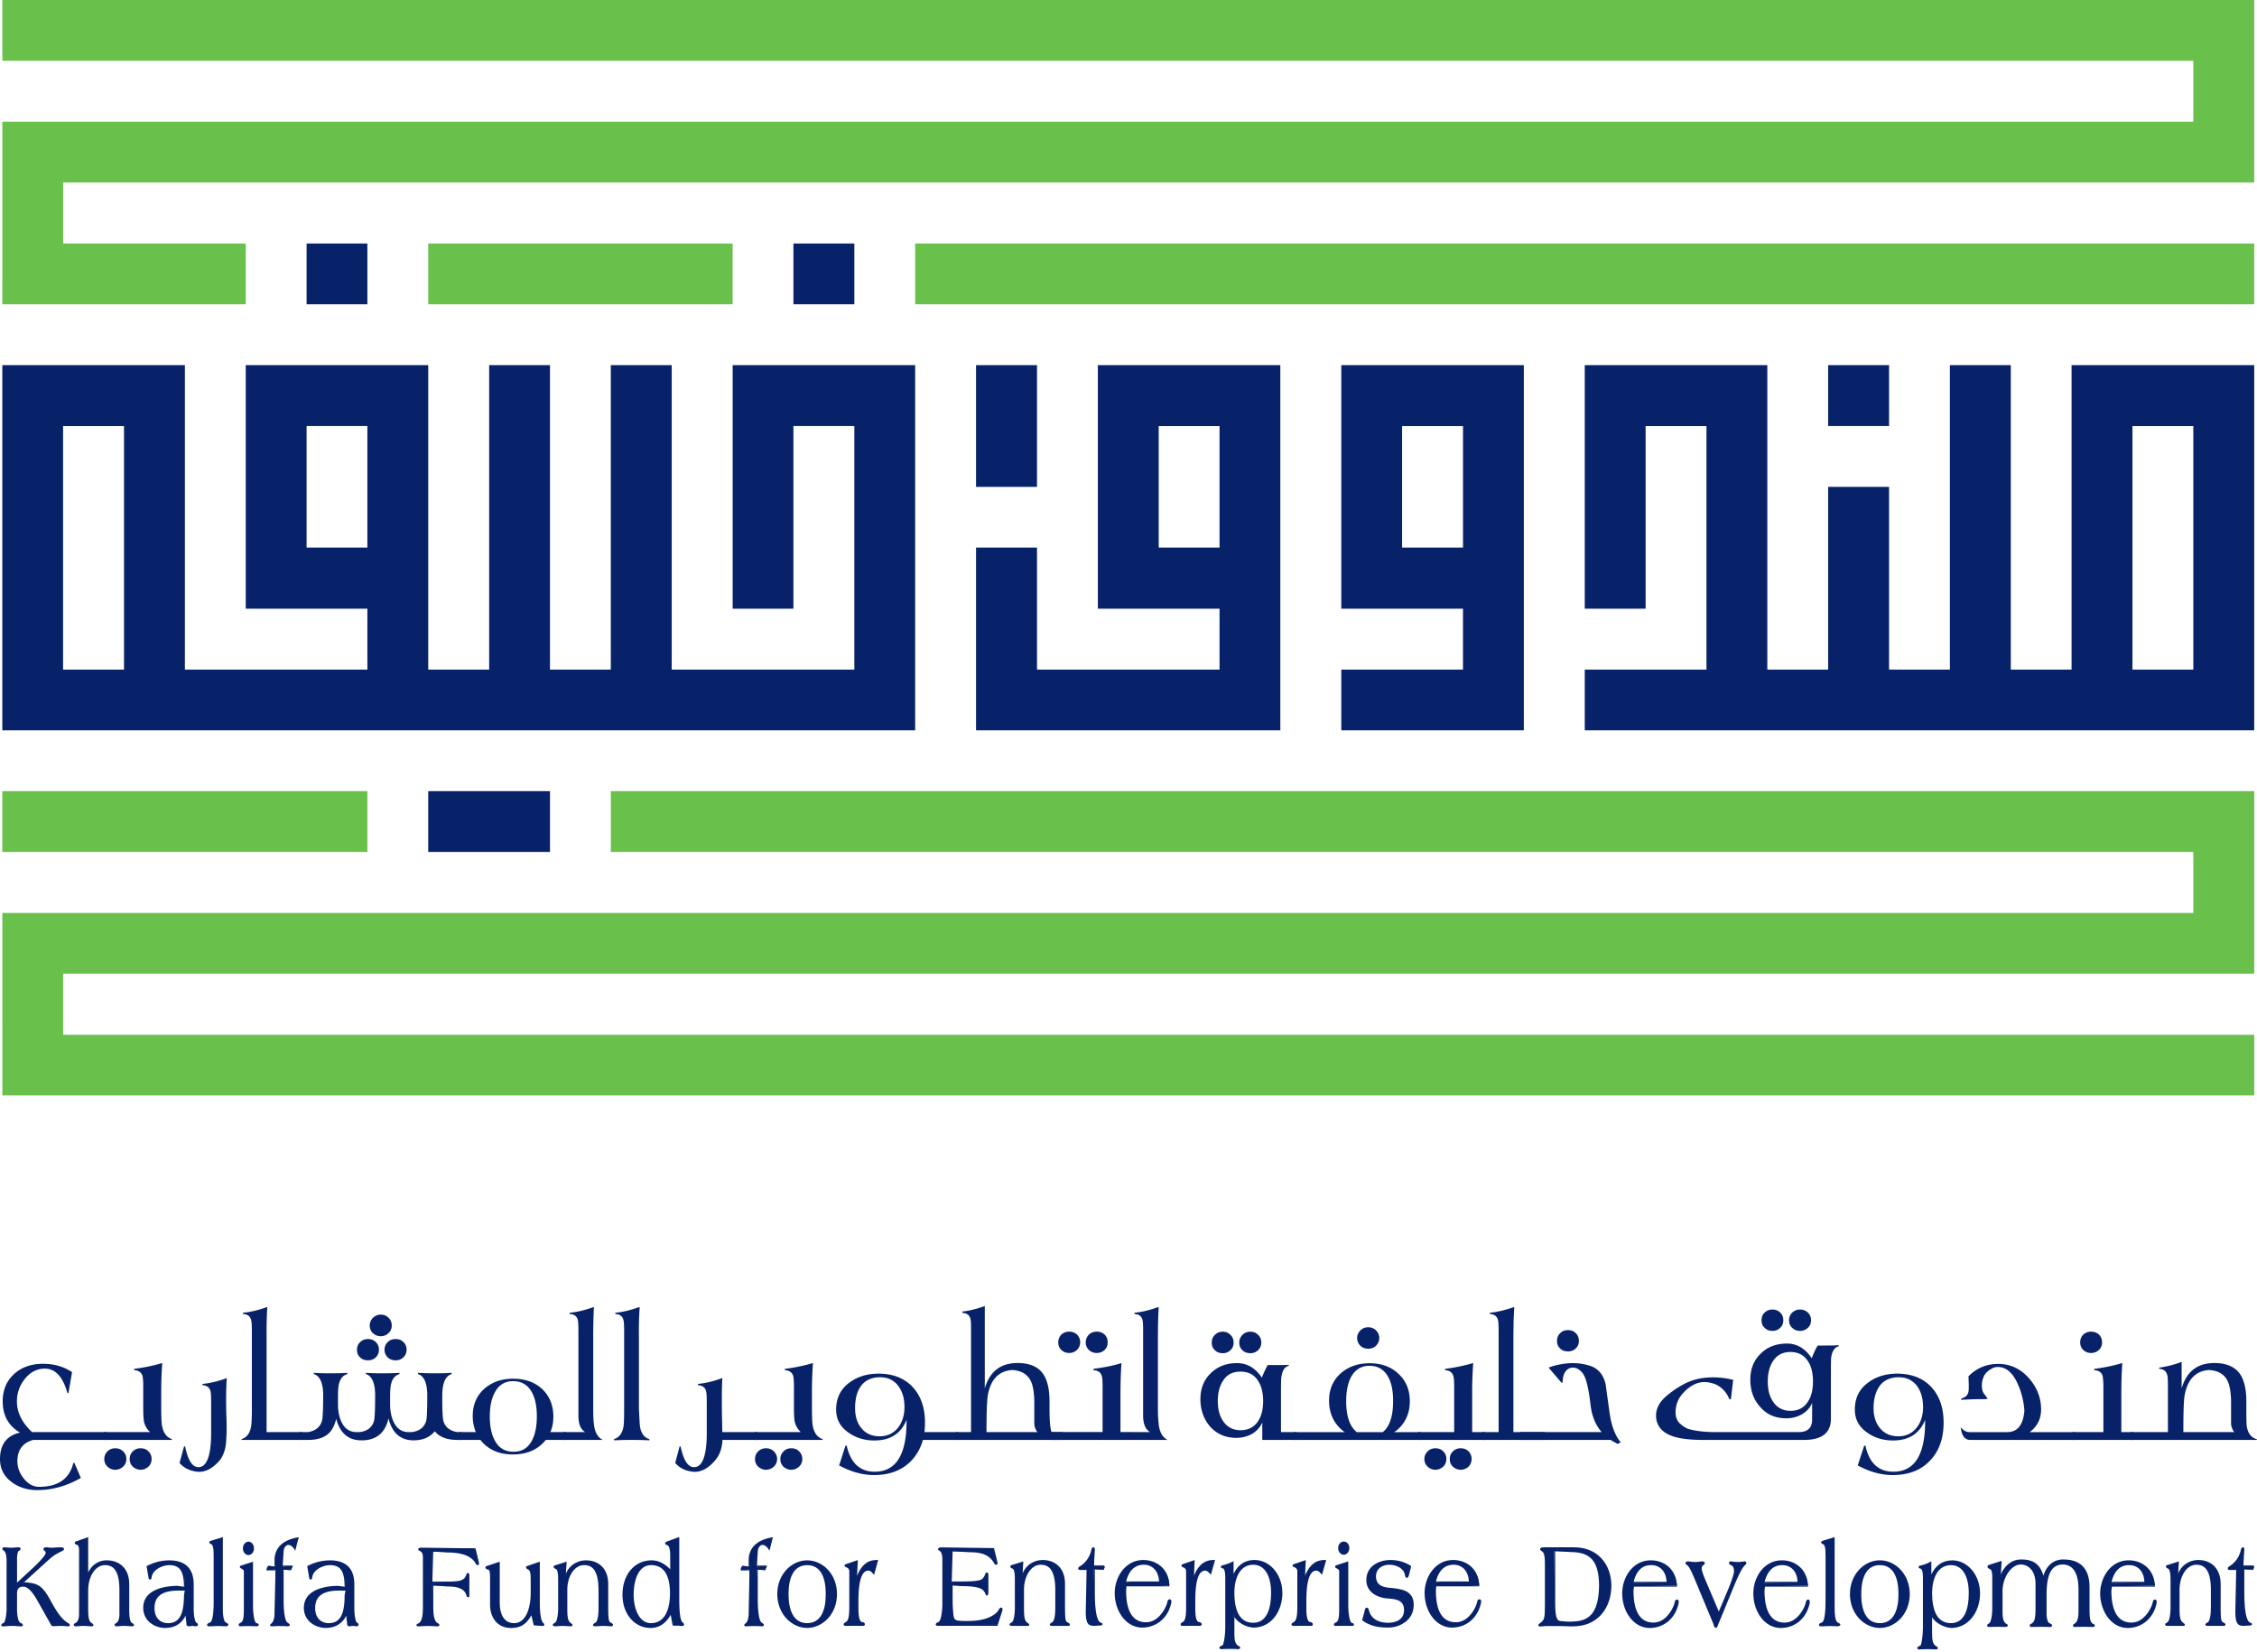 <svg width="250" height="183" fill="none" xmlns="http://www.w3.org/2000/svg"><path d="M94.633 26.971h-6.748v6.735h6.748v-6.735zm-53.94 0H33.96v6.735h6.733v-6.735zm202.253 47.202h-6.74V47.197h6.74v26.976zM229.46 40.447v33.726h-6.73V40.447h-6.748v33.726h-6.738V53.93h-6.747v20.243h-6.736V40.447h-20.223v26.98h6.74v-20.23h6.741v26.976h-13.481V80.9h74.156V40.447H229.46zm-20.216 0h-6.747v6.747h6.747v-6.747zm-53.939 6.75h6.748v13.466h-6.748V47.197zm-6.733 20.23h13.478v6.746h-13.478V80.9h20.219V40.447h-20.219v26.98zm-20.226-20.23h6.738v13.466h-6.738V47.197zm-6.742 20.23h13.48v6.746h-20.218V60.66h-6.753V80.9h33.704V40.448h-20.213v26.98zm-80.91-6.767H33.96V47.194h6.733V60.66zm-26.96 13.513H6.988V47.197h6.748v26.976zm67.42-6.746h6.731v-20.23h6.748v26.976H74.404V40.447h-6.747v33.726H60.92V40.447h-6.737v33.726h-6.75V40.447H27.22v26.98h13.473v6.746H20.48V40.447H.256V80.9H101.37V40.447H81.154v26.98zm33.712-26.98h-6.753V53.93h6.753V40.447zM47.433 94.38h13.488v-6.75H47.434v6.75z" fill="#082269"/><path d="M249.694 121.342v-6.716H6.994v-6.762h242.7V87.631H67.659v6.75h175.287v6.743H.259l.002 20.218h249.433z" fill="#69C04B"/><path d="M40.693 87.631H.256v6.75h40.437v-6.75zM.258 0h249.435v20.218H6.996v6.753h20.223v6.735H.258L.26 13.481h242.687V6.735H.257V0z" fill="#69C04B"/><path d="M47.434 26.971h33.719v6.735H47.434v-6.735zm53.937 6.735h148.321v-6.735H101.371v6.735z" fill="#69C04B"/><path d="M137.269 148.728c0-.347.127-.635.364-.862.217-.23.515-.347.86-.347.354 0 .628.117.858.347.247.222.359.515.359.862 0 .35-.132.621-.359.841-.237.225-.523.33-.858.33-.345 0-.643-.105-.877-.33-.235-.22-.347-.491-.347-.841zm-2.376 6.477c0 .909.191 1.627.574 2.197.45.684 1.105 1.031 1.963 1.031.85 0 1.498-.347 1.935-1.024.36-.557.548-1.28.548-2.204 0-.934-.188-1.682-.562-2.246-.433-.689-1.083-1.017-1.948-1.017-.863 0-1.505.328-1.943 1.034-.381.579-.567 1.312-.567 2.229zm-.672-6.477c0-.347.108-.635.354-.862a1.16 1.16 0 0 1 .861-.347c.342 0 .635.117.857.347.228.222.352.515.352.862 0 .35-.124.621-.352.841-.234.225-.52.33-.857.33-.352 0-.643-.105-.87-.33-.237-.22-.345-.491-.345-.841zm5.599 10.778v-1.926a2.832 2.832 0 0 1-1.176 1.281 3.595 3.595 0 0 1-1.698.418c-1.183 0-2.153-.418-2.911-1.254-.704-.823-1.07-1.838-1.07-3.033 0-1.178.384-2.138 1.146-2.876.76-.746 1.728-1.117 2.913-1.117 1.112 0 2.029.538 2.745 1.61.178-.454.396-.933.645-1.395h1.691l.648-.02v.101c-.448.097-.721.518-.821 1.27-.03.149-.042.704-.042 1.638v4.44h1.733v.863h-3.803z" fill="#082269"/><path d="M150.326 148.211c0-.318.137-.611.362-.839.232-.229.521-.344.856-.344a1.2 1.2 0 0 1 1.234 1.183c0 .349-.135.633-.364.865a1.214 1.214 0 0 1-.87.327c-.345 0-.638-.11-.858-.327a1.213 1.213 0 0 1-.36-.865zm-1.214 6.987c0 1.679.393 2.827 1.178 3.446h2.874c.767-.619 1.146-1.775 1.146-3.439 0-1.065-.156-1.935-.503-2.595-.438-.865-1.156-1.315-2.117-1.315-.924 0-1.625.45-2.077 1.315-.335.694-.501 1.549-.501 2.588zm-1.897-.049c0-1.254.44-2.27 1.33-3.048.823-.718 1.879-1.087 3.155-1.087 1.312 0 2.366.384 3.17 1.141.855.77 1.29 1.789 1.29 3.067 0 1.234-.415 2.258-1.244 3.038a3.064 3.064 0 0 1-.494.384h2.923v.862h-14.008v-.862h5.631c-.191-.1-.36-.267-.521-.413-.816-.795-1.232-1.823-1.232-3.082z" fill="#082269"/><path d="M160.591 161.631c0-.357.103-.628.355-.865a1.18 1.18 0 0 1 .853-.333c.337 0 .628.108.865.333.227.237.34.508.34.865 0 .322-.113.606-.34.843a1.33 1.33 0 0 1-.865.34c-.352 0-.633-.137-.86-.34-.245-.227-.348-.504-.348-.843zm-2.817 0c0-.357.127-.628.369-.865.225-.225.523-.333.858-.333.351 0 .632.108.857.333.242.237.35.508.35.865 0 .322-.108.606-.35.843-.234.203-.52.34-.857.34-.345 0-.633-.137-.863-.34a1.122 1.122 0 0 1-.364-.843zm5.293-2.989h1.42v.865h-7.41v-.865h3.998v-5.054c0-.611-.031-1.012-.112-1.21-.117-.371-.423-.574-.892-.596v-.149a19.764 19.764 0 0 0 3.113-.643 42.81 42.81 0 0 0-.117 3.329v4.323z" fill="#082269"/><path d="M167.634 158.643h3.507v.865h-6.967v-.865h1.825v-11.345c0-.584-.029-.973-.097-1.156-.127-.371-.423-.567-.865-.584v-.139c.786-.064 1.683-.291 2.69-.638-.061.938-.093 2.05-.093 3.304v10.558z" fill="#082269"/><path d="M172.462 148.545c0-.347.12-.65.357-.865.232-.24.513-.338.858-.338.342 0 .638.098.865.338.235.215.347.518.347.865 0 .337-.117.603-.352.838a1.227 1.227 0 0 1-.86.318c-.345 0-.641-.096-.863-.318a1.108 1.108 0 0 1-.352-.838zm7.061 11.232l-.34.171c-.279-.134-.543-.303-.794-.442h-9.993v-.863h9.015c-.667-.765-1.065-1.73-1.219-2.918-.23-2.011-.528-3.238-.951-3.688-.318-.364-.655-.538-.987-.538-.401 0-.709.174-.922.548-.159.269-.234.64-.254 1.102l-.103.037-1.439-1.687c.159-.068.379-.146.621-.212.718-.183 1.395-.289 2.033-.289.709 0 1.378.118 2.002.318.852.313 1.407.953 1.661 2.031.142 1.073.299 2.158.445 3.211.196 1.398.606 2.461 1.225 3.219zm18.645-13.514c0-.359.122-.635.349-.863.247-.222.531-.337.873-.337.34 0 .628.115.865.337.235.228.347.504.347.863 0 .337-.117.613-.347.821-.249.24-.545.345-.865.345-.352 0-.638-.105-.873-.345-.227-.195-.349-.469-.349-.821zm-2.358 6.775c0 .889.183 1.632.569 2.206.45.697 1.102 1.039 1.958 1.039.855 0 1.5-.342 1.933-1.039.366-.557.547-1.295.547-2.206 0-.936-.181-1.684-.547-2.232-.438-.699-1.093-1.038-1.955-1.038-.863 0-1.508.344-1.948 1.043-.374.582-.557 1.344-.557 2.227zm-.69-6.775c0-.359.113-.635.342-.863a1.23 1.23 0 0 1 .871-.337c.339 0 .628.115.855.337.232.228.342.504.342.863 0 .337-.11.613-.342.821-.232.24-.526.345-.855.345-.355 0-.638-.105-.871-.345-.229-.195-.342-.469-.342-.821zm-5.054 12.378h9.17c.995 0 1.486-.466 1.486-1.395v-1.835c-.232.554-.631.98-1.173 1.283a3.466 3.466 0 0 1-1.699.418c-1.188 0-2.15-.406-2.893-1.274-.721-.794-1.078-1.808-1.078-3.001 0-1.19.371-2.138 1.144-2.881.745-.755 1.73-1.124 2.915-1.124 1.11 0 2.026.549 2.737 1.625.181-.457.394-.953.66-1.401l1.667-.012.665-.029v.122c-.452.1-.724.518-.834 1.242-.019.161-.031.735-.031 1.666v5.13c0 1.54-.99 2.332-2.97 2.332h-11.146c-1.545 0-2.703-.147-3.498-.44-.963-.352-1.53-.951-1.708-1.757a2.733 2.733 0 0 1-.046-.514c0-.836.442-1.598 1.327-2.299.848-.682 1.632-1.151 2.343-1.447.812-.323 1.718-.484 2.708-.474a9.159 9.159 0 0 1 2.168.278l-.254 2.136-.162.03a2.988 2.988 0 0 0-1.505-1.657c-.462-.176-.872-.264-1.268-.264-.831 0-1.601.405-2.332 1.19a3.048 3.048 0 0 0-.858 2.153c0 .538.157.968.499 1.263.384.355.748.555 1.065.629.826.212 1.787.307 2.901.307zm22.944-2.774c0-.939-.217-1.686-.638-2.295-.496-.667-1.173-1.007-2.06-1.007-.948 0-1.674.34-2.153 1.022-.408.601-.631 1.405-.631 2.405 0 .884.233 1.622.687 2.182.506.628 1.181.931 2.056.931.86 0 1.547-.33 2.06-.99.459-.611.679-1.361.679-2.248zm-7.236 6.466l.718-2.194h.137c.403 1.916 1.444 2.889 3.089 2.889 2.354 0 3.522-1.87 3.522-5.59v-.156c-.604 1.52-1.799 2.287-3.563 2.287-1.095 0-2.058-.305-2.857-.875-.909-.63-1.366-1.468-1.366-2.551 0-1.246.474-2.248 1.434-2.957.863-.665 1.948-1.019 3.238-1.019 1.613 0 2.892.496 3.82 1.505.892.98 1.339 2.288 1.339 3.908 0 1.755-.488 3.155-1.498 4.213-1.002 1.073-2.397 1.606-4.147 1.606-1.263 0-2.551-.352-3.866-1.066zm19.046-3.69h5.015v.865h-11.589c-.608 0-.972-.479-1.056-1.393.316.366.631.528.941.528h4.194c1.139 0 1.784-.792 1.909-2.386a8.63 8.63 0 0 0-.751-2.986c-.559-1.229-1.283-1.845-2.197-1.845-.295 0-.591.112-.894.32-.313.215-.523.45-.648.716-.137.31-.22.635-.22 1.009 0 .404.083.716.22.895.267.354.404.53.421.562-.039.029-.149.054-.347.063h-.714c-.347 0-.973.03-1.87.071v-.134c.325-.105.536-.213.655-.408.123-.154.184-.403.184-.733v-.387c0-.303-.025-.628-.03-.938.892-.924 2.007-1.376 3.314-1.376 1.31 0 2.437.533 3.363 1.562.902 1.024 1.364 2.175 1.364 3.492 0 1.041-.428 1.884-1.264 2.503z" fill="#082269"/><path d="M230.414 148.698c0-.338.115-.619.349-.866.242-.207.526-.32.858-.32.352 0 .643.113.868.32.237.233.349.521.349.866 0 .342-.112.62-.349.848a1.253 1.253 0 0 1-.868.329c-.342 0-.628-.112-.86-.329-.232-.218-.347-.501-.347-.848zm4.558 9.944h1.344v.865h-6.748v-.865h3.417v-5.054c0-.611-.044-1.012-.1-1.21-.13-.371-.423-.574-.912-.596v-.144c1.203-.159 2.229-.379 3.106-.651a50.037 50.037 0 0 0-.107 3.331v4.324z" fill="#082269"/><path d="M247.493 158.643c-.206-.225-.311-.528-.364-.868v-2.392c0-1.093-.145-1.902-.399-2.437-.364-.719-1.046-1.117-2.031-1.183-1.464.088-2.365 1.009-2.705 2.735-.108.54-.152 1.916-.152 4.145h5.651zm-11.487.865v-.865h4.126v-4.893c0-.758-.015-1.224-.057-1.361-.102-.474-.4-.738-.906-.755v-.135a11.493 11.493 0 0 0 2.485-.638v2.926c.557-1.872 1.757-2.799 3.62-2.799 1.29 0 2.231.382 2.817 1.181.479.679.729 1.706.729 3.074v.748c0 1.139.01 1.811.049 2.002.119.769.486 1.258 1.085 1.424.088.057.049.091-.103.091h-13.845zm-224.2-.865v.865h-8.13c-1.166.325-1.748 1.112-1.748 2.351 0 .687.225 1.3.68 1.892.496.628 1.068.95 1.725.95 2.107 0 3.37-.887 3.79-2.647h.118l.716 1.665c-1.56.889-3.165 1.346-4.81 1.346-1.112 0-2.057-.295-2.83-.875C.445 163.565 0 162.705 0 161.632c0-1.626.75-2.613 2.222-2.938C.946 157.966.3 156.795.3 155.243c0-1.271.427-2.297 1.295-3.064.814-.729 1.874-1.105 3.172-1.105 1.222 0 2.295.308 3.216.926l-.4 2.317-.115-.002c-.499-1.804-1.342-2.708-2.505-2.708-.88 0-1.635.401-2.244 1.183a3.933 3.933 0 0 0-.846 2.453c0 1.212.563 2.349 1.68 3.4h8.252z" fill="#082269"/><path d="M14.368 161.631c0-.357.107-.628.35-.865a1.19 1.19 0 0 1 .857-.333c.35 0 .633.108.86.333.245.237.357.508.357.865 0 .322-.112.606-.357.843-.234.203-.515.34-.86.34-.34 0-.63-.137-.858-.34-.242-.227-.35-.504-.35-.843zm-2.816 0c0-.357.12-.628.364-.865.225-.225.516-.333.848-.333.348 0 .638.108.87.333.247.237.362.508.362.865 0 .322-.115.606-.362.843-.232.203-.523.34-.87.34a1.21 1.21 0 0 1-.848-.34 1.096 1.096 0 0 1-.364-.843zm-.027-2.989h5.1a2.209 2.209 0 0 1-.669-1.134c-.049-.264-.09-.748-.09-1.474v-2.446c0-.611-.03-1.012-.093-1.21-.137-.371-.438-.574-.91-.596v-.149a19.429 19.429 0 0 0 3.11-.643 41.635 41.635 0 0 0-.115 3.329v1.407c0 1.151.029 1.855.07 2.092.132.873.514 1.405 1.122 1.601l-.017.088h-7.508v-.865zm11.861.165v-3.602c0-.601-.026-1.002-.092-1.176-.125-.364-.413-.552-.87-.591v-.134c.806-.076 1.693-.277 2.698-.641-.084 1.098-.088 2.4-.057 3.886.057 1.481.042 2.395-.002 2.703.002 1.012-.23 1.853-.69 2.471-.794.948-1.62 1.371-2.475 1.312-.865-.09-1.532-.418-2.009-.98l.496-1.828h.122c.31 1.537.797 2.297 1.474 2.297.917 0 1.398-1.251 1.405-3.717zm3.378.7l-.014-.088c.574-.167.928-.643 1.063-1.393.044-.259.085-.897.085-1.912v-8.815c0-.584-.041-.975-.105-1.158-.12-.369-.425-.565-.877-.582v-.142c.801-.061 1.703-.29 2.693-.635a47.206 47.206 0 0 0-.08 3.302v10.557h3.924v.866h-6.689z" fill="#082269"/><path d="M42.592 149.504c0-.325.13-.623.361-.838.23-.23.523-.332.868-.332.35 0 .64.102.863.332.232.215.352.513.352.838 0 .355-.13.636-.357.861a1.203 1.203 0 0 1-.858.325c-.345 0-.638-.103-.868-.321a1.15 1.15 0 0 1-.361-.865zm-1.638-2.673c0-.335.122-.616.36-.851.23-.22.52-.352.862-.352.345 0 .633.115.863.352.24.215.352.516.352.851 0 .354-.113.618-.36.848-.227.215-.51.342-.855.342-.342 0-.633-.127-.863-.337-.237-.215-.359-.499-.359-.853zm-1.415 2.673c0-.325.125-.623.36-.838.241-.23.518-.332.86-.332.342 0 .628.102.865.332.234.215.347.513.347.838 0 .355-.122.636-.347.861a1.217 1.217 0 0 1-.865.325c-.342 0-.633-.103-.868-.321-.237-.229-.352-.501-.352-.865zm11.587 9.138v.865h-.484c-1.151 0-1.98-.33-2.483-.96-.572.704-1.393 1.033-2.478 1.004-1.376-.044-2.256-.86-2.65-2.429-.129.579-.337 1.039-.623 1.417-.56.712-1.393 1.051-2.505 1.012-1.363-.044-2.255-.836-2.659-2.373-.136.526-.33.997-.61 1.361-.497.638-1.333.968-2.508.968h-.943v-.865h.914c.843-.125 1.36-.555 1.569-1.249.078-.303.13-1.219.13-2.813 0-1.359-.345-2.148-1.037-2.373v-.132a25.4 25.4 0 0 0 1.828.052c.772 0 1.4-.013 1.882-.052l.002.132c-.46.142-.762.487-.916 1.051-.083.303-.117.787-.117 1.481v.968c.026.777.173 1.43.461 1.95.357.665.892.985 1.616.985.12 0 .232 0 .366-.007.843-.118 1.352-.548 1.55-1.242.08-.303.122-1.219.122-2.813 0-1.359-.335-2.148-1.024-2.373v-.132a25.95 25.95 0 0 0 1.838.052c.772 0 1.393-.013 1.877-.052l.01.132c-.467.142-.778.487-.92 1.051-.083.303-.122.787-.122 1.481v.968c.022.777.179 1.43.462 1.95.364.665.895.985 1.606.985.115 0 .242 0 .369-.007.838-.118 1.364-.548 1.56-1.242.075-.303.116-1.219.116-2.813 0-1.361-.344-2.16-1.033-2.373l.014-.132c.643.039 1.281.052 1.946.052.652 0 1.239-.013 1.76-.052l.019.132c-.692.213-1.044 1.012-1.044 2.373v.57c0 1.209.052 1.94.125 2.243.188.694.714 1.124 1.574 1.249h.44z" fill="#082269"/><path d="M54.255 156.898c0 1.073.167 1.928.518 2.608.44.877 1.14 1.31 2.114 1.31.949 0 1.636-.433 2.07-1.31.338-.68.506-1.535.506-2.608 0-1.07-.168-1.94-.505-2.586-.45-.875-1.154-1.315-2.122-1.315-.936 0-1.623.44-2.063 1.32-.351.675-.518 1.55-.518 2.581zm6.709 1.745h1.723v.863h-2.229a4.813 4.813 0 0 1-.413.442c-.816.787-1.904 1.166-3.263 1.166-1.302 0-2.363-.389-3.189-1.178a10.483 10.483 0 0 1-.388-.43h-2.356v-.863h1.857a4.67 4.67 0 0 1-.342-1.791c0-1.252.437-2.271 1.322-3.048.826-.706 1.877-1.078 3.15-1.078 1.31 0 2.368.372 3.182 1.112.84.777 1.276 1.809 1.276 3.084 0 .65-.112 1.217-.33 1.721z" fill="#082269"/><path d="M62.427 158.643h2.405c-.514-.279-.763-.902-.763-1.848v-9.497c0-.584-.03-.973-.09-1.156-.115-.371-.423-.567-.878-.584v-.139c.802-.064 1.689-.291 2.684-.638a66.186 66.186 0 0 0-.076 3.304v7.952c0 .785.027 1.442.108 1.956.127.769.444 1.27.955 1.515h-4.345v-.865zm5.595.909l-.015-.135c.57-.166.926-.64 1.056-1.393.05-.256.07-.894.07-1.908v-8.818c0-.584-.031-.973-.1-1.156-.122-.371-.415-.567-.877-.584v-.139c.809-.064 1.694-.291 2.7-.641a40.6 40.6 0 0 0-.085 3.307v7.952c.056 1.12.09 1.765.115 1.956.117.791.479 1.27 1.043 1.424v.135a41.284 41.284 0 0 0-3.907 0zm11.987-.909h3.873v.865h-3.859c-.041.907-.293 1.645-.772 2.216-.782.946-1.603 1.369-2.458 1.313-.87-.091-1.53-.42-2.002-.983l.486-1.828h.113c.32 1.538.801 2.298 1.486 2.298.911 0 1.38-1.205 1.41-3.59v-3.727c0-.602-.037-1.002-.098-1.178-.115-.362-.42-.548-.877-.592v-.134c.811-.076 1.708-.276 2.703-.655-.076 1.112-.076 3.118-.005 5.995z" fill="#082269"/><path d="M86.434 161.631c0-.357.127-.628.364-.865.234-.225.508-.333.855-.333.342 0 .638.108.855.333.238.237.36.508.36.865 0 .322-.122.606-.36.843-.224.203-.523.34-.855.34a1.31 1.31 0 0 1-.875-.34 1.18 1.18 0 0 1-.344-.843zm-2.801 0c0-.357.112-.628.357-.865a1.18 1.18 0 0 1 .86-.333c.335 0 .635.108.86.333a1.17 1.17 0 0 1 0 1.708c-.225.203-.525.34-.86.34-.352 0-.63-.137-.86-.34a1.09 1.09 0 0 1-.357-.843zm-.04-2.989h5.111a2.226 2.226 0 0 1-.67-1.134c-.056-.264-.093-.748-.093-1.474v-2.446c0-.611-.031-1.012-.092-1.21-.137-.371-.433-.574-.91-.596v-.149a19.203 19.203 0 0 0 3.11-.643 44.096 44.096 0 0 0-.113 3.329v1.407c0 1.151.027 1.855.073 2.092.132.873.506 1.405 1.12 1.601l-.023.088h-7.512v-.865zm16.592-2.775c0-.939-.215-1.686-.657-2.295-.477-.667-1.158-1.007-2.04-1.007-.961 0-1.677.34-2.159 1.022-.42.601-.613 1.405-.613 2.405 0 .884.218 1.622.675 2.182.493.628 1.177.931 2.045.931.865 0 1.547-.33 2.068-.99.45-.611.681-1.361.681-2.248zm2.212 2.776h3.754v.863h-3.93a5.297 5.297 0 0 1-1.288 2.317c-1.021 1.048-2.385 1.576-4.113 1.576-1.27 0-2.551-.352-3.873-1.066l.706-2.194h.132c.428 1.916 1.459 2.889 3.104 2.889 2.348 0 3.529-1.87 3.529-5.59v-.156c-.614 1.52-1.797 2.287-3.578 2.287-1.095 0-2.048-.305-2.857-.875-.912-.63-1.366-1.468-1.366-2.551 0-1.246.479-2.248 1.432-2.957.88-.665 1.955-1.019 3.253-1.019 1.622 0 2.883.496 3.815 1.505.894.98 1.341 2.288 1.341 3.908 0 .384-.024.738-.061 1.063z" fill="#082269"/><path d="M114.92 158.643c-.202-.225-.31-.528-.356-.868v-2.392c0-1.093-.137-1.902-.401-2.437-.377-.719-1.044-1.117-2.021-1.183-1.481.088-2.39 1.009-2.711 2.735-.105.54-.161 1.916-.161 4.145h5.65zm-9.052.865v-.865h1.689v-11.616c0-.523-.02-.885-.113-1.071-.122-.327-.405-.488-.845-.523v-.146c.743-.076 1.566-.286 2.483-.611v9.111c.557-1.872 1.76-2.799 3.624-2.799 1.303 0 2.251.382 2.816 1.181.486.679.73 1.706.73 3.074v.748c0 1.4.076 2.28.225 2.652h1.227v.865h-11.836zm14.396-10.81a1.2 1.2 0 0 1 .362-.866c.224-.207.518-.32.857-.32.352 0 .633.113.868.32.237.233.34.521.34.866 0 .342-.103.62-.34.848-.235.217-.53.329-.868.329-.347 0-.633-.112-.867-.329a1.129 1.129 0 0 1-.352-.848zm-3.043 0c0-.338.117-.619.347-.866.237-.207.518-.32.865-.32s.631.113.863.32c.222.233.352.521.352.866 0 .342-.13.62-.362.848a1.229 1.229 0 0 1-.853.329c-.356 0-.64-.112-.865-.329-.234-.218-.347-.501-.347-.848z" fill="#082269"/><path d="M128.374 157.993a14.266 14.266 0 0 1-.115-1.957v-7.953c0-1.222.032-2.341.088-3.304-.999.347-1.884.577-2.683.636v.144c.452.017.74.212.867.581.064.186.088.575.088 1.159v9.497c0 .943.262 1.566.78 1.847h-1.865v-.007h-1.424v-4.318c0-1.154.039-2.249.11-3.324-.875.283-1.909.484-3.107.638v.149c.489.032.785.227.917.601.071.193.1.594.1 1.205v5.049h-4.753v.007h-1.085v.863h13.045c-.516-.242-.828-.745-.963-1.513zm112.863 15.115v1.532h.027c.313-1.136 1.261-1.715 2.241-1.715 1.137 0 2.361.623 2.361 2.536v2.598c0 1.44.078 1.601.345 1.743.112.066.188.142.188.164 0 .053-.061.053-.091.053-.134 0-.53-.024-.882-.024s-.745.024-.892.024c-.083 0-.152 0-.152-.036 0-.074.162-.125.208-.181.357-.232.413-.948.413-1.933v-1.792c0-2.251-.796-2.837-1.711-2.837-1.16 0-1.955 1.298-1.955 2.857v2.033c0 .985.042 1.425.379 1.684.11.095.193.134.193.169 0 .036-.032.036-.083.036-.186 0-.589-.024-.899-.024-.311 0-.716.024-.902.024-.054 0-.086 0-.086-.071 0-.039.086-.08.194-.146.337-.247.388-1.149.388-1.892v-2.969c0-1.027-.166-1.21-.364-1.286-.088-.019-.137-.085-.137-.129 0-.054.083-.059.125-.061l1.092-.357z" fill="#082269"/><path d="M245.111 176.072v1.796c-.017.985-.047 1.723-.442 2-.035.022-.059.041-.084.041.181 0 .528-.019.834-.019.286 0 .606.019.782.019-.01 0-.034-.019-.034-.019h-.005c-.338-.172-.408-.396-.408-1.831v-2.598c0-1.862-1.156-2.449-2.249-2.449-.936 0-1.842.56-2.241 1.723l-.134-.105v-1.39l-.958.308h-.015c.01.009.015.024.044.024.264.11.438.342.428 1.364v2.967c-.008.755-.032 1.666-.428 1.965-.029.022-.044.041-.068.041.202 0 .52-.019.794-.019.244 0 .538.019.75.019 0 0-.022 0-.022-.019-.391-.299-.435-.775-.435-1.76v-2.033c0-1.584.812-2.945 2.073-2.965.977 0 1.818.675 1.818 2.94zm.308 4.033c-.34 0-.728.005-.885.005-.083-.005-.198 0-.256-.125.026-.213.239-.218.256-.267.276-.163.357-.865.357-1.85v-1.796c-.015-2.236-.748-2.732-1.598-2.737-1.076 0-1.858 1.217-1.872 2.762v2.033c0 .985.08 1.395.366 1.608.095.108.176.076.232.247 0 .125-.176.125-.193.125-.205 0-.601-.005-.899-.005-.306 0-.701.005-.902.005-.054 0-.2-.027-.2-.162.041-.176.146-.146.244-.23.266-.163.364-1.07.354-1.815v-2.967c-.014-1.022-.18-1.129-.298-1.188a.249.249 0 0 1-.207-.222c.026-.186.18-.149.2-.171l1.078-.343.149-.051v.147l-.086 1.227c.386-1 1.31-1.525 2.246-1.525 1.176 0 2.449.694 2.469 2.651v2.598c0 1.474.075 1.552.286 1.659.134.084.217.096.249.247-.032.167-.171.145-.203.145-.139 0-.535-.005-.887-.005zm1.654-6.269c-.151 0-.212 0-.212-.088 0-.046.029-.093.168-.176a2.89 2.89 0 0 0 1.293-1.889c.025-.113.064-.186.12-.186.046 0 .056.025.056.169v1.838h.948c.118 0 .152.022.152.044 0 0-.007.051-.007.088l-.027.2h-1.066v2.319c0 1.906.1 3.49.775 3.708.059.005.073.029.073.046 0 .039-.051.056-.185.056-.23.02-.453.032-.677.032-.555 0-.785-.129-.785-1.5v-4.661h-.626z" fill="#082269"/><path d="M247.6 178.497l.098-4.582h-.626v-.184l.726.105v4.661c.039 1.393.161 1.371.684 1.393.186 0 .386-.01.589-.022-.638-.442-.665-1.94-.687-3.717l.103-2.42.958.096.039-.223v-.019c0 .014-.014.014-.039.014l-1.061-.095v-1.635a2.922 2.922 0 0 1-1.283 1.779c-.073.047-.114.083-.127.083h.098v.184c-.125 0-.31 0-.31-.167 0-.1.071-.173.212-.263a2.798 2.798 0 0 0 1.242-1.819c.039-.115.051-.237.225-.264.144 0 .156.149.156.264l-.11 1.745h.958c.095 0 .237 0 .247.159v.066l-.13.279-.965-.079v2.315c-.012 1.896.154 3.49.689 3.609.069.008.159.079.159.15-.017.156-.166.156-.281.156-.227.015-.457.034-.682.034-.601 0-.882-.242-.882-1.603zm-75.444-.907c0 1.638.213 2.029.677 2.075.448.054.753.073 1.002.073.267 0 .548-.019.817-.049 1.537-.144 2.568-1.143 2.568-4.096 0-2.786-1.053-3.766-3.24-3.766h-1.824v5.763zm-.926-4.26c0-1.2-.142-1.432-.401-1.581-.073-.049-.127-.083-.127-.156 0-.052.03-.103.318-.103h3.334c2.671 0 4.03 1.997 4.03 4.128 0 2.429-1.413 4.196-3.573 4.406a6.701 6.701 0 0 1-.844.042c-.283 0-.76-.042-1.258-.042h-1.249c-.452 0-.75.059-.877.059-.057 0-.083-.017-.083-.042 0-.058.051-.092.127-.132.579-.41.603-.713.603-2.082v-4.497z" fill="#082269"/><path d="M172.847 179.569c.443.051.738.071.988.071.268 0 .53-.02.801-.047 1.481-.156 2.459-1.053 2.488-4.001-.039-2.746-1.007-3.646-3.143-3.665l-1.718-.101v5.763c.007 1.652.22 1.943.584 1.98zm-.029.198c-.565-.076-.772-.553-.765-2.178l.105-5.868h1.823c2.229 0 3.336 1.076 3.336 3.871.015 2.965-1.056 4.048-2.664 4.211-.261.013-.535.035-.818.035-.264 0-.57-.022-1.017-.071zm-1.471-1.941c0 1.335-.042 1.728-.636 2.139.157-.017.418-.039.76-.039h1.237c.503 0 .992.039 1.261.039.279 0 .55-.017.836-.039 2.092-.206 3.465-1.914 3.47-4.307-.005-2.094-1.305-4.027-3.92-4.027h-3.333c-.103 0-.164 0-.198.014.007.005.024.015.044.062.33.176.479.469.479 1.659v4.499zm-.951 2.202c.01-.117.105-.161.174-.212.525-.374.545-.602.554-1.99v-4.499c0-1.198-.134-1.356-.371-1.515-.049-.025-.152-.069-.159-.22.007-.13.151-.191.428-.191h3.333c2.74 0 4.116 2.029 4.133 4.218 0 2.466-1.442 4.292-3.676 4.504-.271.032-.557.04-.843.04-.293 0-.763-.04-1.261-.04h-1.237c-.462 0-.738.052-.887.052-.056 0-.166 0-.188-.147zm14.298-4.705c0-1.281-.767-2.06-1.784-2.06-1.151 0-1.747.779-1.985 2.06h3.769zm-3.803.335c-.024.193-.063.427-.063.637 0 1.956.596 3.551 2.309 3.551 1.643 0 2.417-1.92 2.483-2.36.01-.083.052-.184.135-.184.071 0 .1.037.1.115 0 .095-.029.218-.064.337-.401 1.565-1.627 2.471-3.072 2.471-1.679 0-2.927-1.72-2.927-3.729 0-1.74 1.163-3.549 3.057-3.549 1.412 0 2.761.922 2.898 2.711h-4.856z" fill="#082269"/><path d="M180.926 175.227h3.673c-.056-1.183-.755-1.85-1.689-1.85-1.095 0-1.64.697-1.984 1.85zm-.115.086c.234-1.3.882-2.153 2.099-2.153 1.085.007 1.897.843 1.897 2.163h-.113v.107l-3.883-.117zm-.914 1.185c0 1.982 1.227 3.612 2.822 3.624 1.389 0 2.579-.879 2.97-2.399.027-.103.058-.208.058-.284-.012.015-.026.022-.026.051-.074.465-.841 2.42-2.584 2.454-1.798 0-2.409-1.694-2.409-3.649 0-.217.039-.449.063-.66l.1.022v-.105l4.739.113c-.139-1.75-1.412-2.625-2.781-2.625-1.811 0-2.952 1.75-2.952 3.458zm2.822 3.84c-1.764-.013-3.032-1.794-3.032-3.84 0-1.777 1.18-3.653 3.162-3.653 1.461-.005 2.867.962 2.898 2.915h-4.753a3.29 3.29 0 0 0-.056.535c.014 1.941.586 3.444 2.199 3.444 1.53.019 2.322-1.865 2.364-2.278.036-.076.053-.252.254-.269.151 0 .195.147.195.225 0 .11-.022.247-.051.354-.411 1.601-1.672 2.567-3.172 2.567h-.008zm7.664-1.538l1.014-2.422c.408-.965.777-1.926.777-2.304 0-.343-.092-.587-.281-.702-.136-.11-.273-.168-.273-.212 0-.044.012-.091.061-.091.1 0 .493.064.794.064.433 0 .672-.064.767-.064.062 0 .096.039.096.081 0 .054-.061.09-.115.144-.362.323-.816 1.276-1.325 2.522l-1.554 3.825c-.222.545-.259.584-.286.584h-.02c-.034 0-.144-.315-.249-.584l-1.987-4.761c-.347-.824-.576-1.354-.86-1.576-.088-.064-.144-.1-.144-.144 0-.052.068-.091.171-.091.144 0 .462.064.794.064.337 0 .633-.064.755-.064.142 0 .223.039.223.081 0 .054-.066.09-.174.186-.149.095-.171.234-.171.447 0 .217.176.743.396 1.275l1.591 3.742z" fill="#082269"/><path d="M188.634 173.156c.01 0 .01 0 0-.005v.005zm1.753 5.645l.097-.051-.097.051zm-3.38-5.562c.32.234.542.784.897 1.603l1.986 4.77c.049.147.118.316.169.428.032-.076.093-.225.179-.428l1.568-3.829c.526-1.256.951-2.207 1.35-2.566a.095.095 0 0 0 .053-.056c-.09.019-.347.078-.733.078-.239 0-.535-.049-.694-.059.049.024.112.059.159.095.235.149.332.448.332.78 0 .43-.374 1.383-.779 2.361l-1.01 2.407-.097.23-1.701-3.967c-.22-.535-.396-1.046-.404-1.302 0-.228.042-.404.206-.521.078-.059.115-.083.137-.102h-.106c-.105 0-.41.078-.755.078-.337 0-.679-.078-.796-.078h-.042c.007.019.027.029.081.078zm3.033 7.097c-.247-.127-.189-.389-.35-.672l-1.975-4.746c-.361-.839-.596-1.362-.838-1.533-.078-.056-.161-.09-.181-.224 0-.15.169-.201.272-.201.161.01.483.069.796.069.316 0 .604-.059.755-.069.132.01.296.01.318.191-.015.144-.105.178-.203.269-.115.078-.134.151-.146.364 0 .166.188.706.408 1.227l1.491 3.504.914-2.165c.413-.98.767-1.948.767-2.295 0-.308-.088-.53-.237-.626-.134-.1-.274-.09-.313-.268 0-.047.005-.191.166-.201.122.01.492.069.792.069.42 0 .643-.059.768-.069.087 0 .197.086.197.191 0 .132-.11.178-.141.222-.335.274-.787 1.239-1.293 2.478l-1.569 3.813c-.237.555-.191.598-.379.672h-.019zm9.183-5.013c0-1.281-.775-2.06-1.801-2.06-1.139 0-1.743.779-1.99 2.06h3.791zm-3.805.335c-.027.193-.066.427-.066.637 0 1.956.598 3.551 2.309 3.551 1.62 0 2.415-1.92 2.481-2.36.005-.083.041-.184.144-.184.049 0 .078.037.078.115 0 .095-.029.218-.046.337-.404 1.565-1.63 2.471-3.08 2.471-1.679 0-2.925-1.72-2.925-3.729 0-1.74 1.151-3.549 3.055-3.549 1.403 0 2.761.922 2.886 2.711h-4.836z" fill="#082269"/><path d="M195.434 175.227h3.671c-.037-1.183-.753-1.85-1.684-1.85-1.068 0-1.628.697-1.987 1.85zm-.103.086c.23-1.3.895-2.153 2.09-2.153 1.095.007 1.901.843 1.901 2.163h-.098v.107l-3.893-.117zm-.909 1.185c0 1.982 1.232 3.612 2.818 3.624 1.403 0 2.573-.879 2.967-2.399a.682.682 0 0 0 .049-.284s-.003.022-.003.051c-.083.465-.862 2.42-2.59 2.454-1.809 0-2.417-1.694-2.417-3.649 0-.217.029-.449.066-.66l.11.022v-.105l4.726.113c-.129-1.75-1.417-2.625-2.779-2.625-1.818 0-2.947 1.75-2.947 3.458zm2.818 3.84c-1.774-.013-3.028-1.794-3.028-3.84 0-1.777 1.178-3.653 3.157-3.653 1.452-.005 2.862.962 2.887 2.915h-4.751a3.527 3.527 0 0 0-.054.535c.015 1.941.596 3.444 2.212 3.444 1.53.019 2.321-1.865 2.37-2.278.022-.076.059-.252.25-.269.146 0 .18.147.18.225 0 .11-.014.247-.051.354-.406 1.601-1.669 2.567-3.17 2.567h-.002zm40.397-5.015c0-1.281-.77-2.06-1.787-2.06-1.139 0-1.754.779-1.987 2.06h3.774zm-3.805.335c-.027.193-.066.427-.066.637 0 1.956.598 3.551 2.312 3.551 1.637 0 2.424-1.92 2.478-2.36.01-.083.061-.184.137-.184.075 0 .097.037.097.115 0 .095-.022.218-.061.337-.398 1.565-1.613 2.471-3.072 2.471-1.676 0-2.925-1.72-2.925-3.729 0-1.74 1.166-3.549 3.05-3.549 1.408 0 2.764.922 2.886 2.711h-4.836z" fill="#082269"/><path d="M233.864 175.227h3.658c-.041-1.183-.74-1.85-1.674-1.85-1.078 0-1.645.697-1.984 1.85zm-.108.086c.232-1.3.885-2.153 2.092-2.153 1.085.007 1.896.843 1.896 2.163h-.109v.107l-3.879-.117zm-.916 1.185c0 1.982 1.224 3.612 2.817 3.624 1.406 0 2.579-.879 2.962-2.399a.754.754 0 0 0 .049-.284s-.007.022-.007.051c-.076.465-.853 2.42-2.583 2.454-1.804 0-2.403-1.694-2.403-3.649 0-.217.032-.449.059-.66l.098.022v-.105l4.734.113c-.132-1.75-1.428-2.625-2.784-2.625-1.811 0-2.942 1.75-2.942 3.458zm2.817 3.84c-1.759-.013-3.015-1.794-3.03-3.84.015-1.777 1.178-3.653 3.155-3.653 1.459-.005 2.872.962 2.906 2.915h-4.754a3.09 3.09 0 0 0-.063.535c.017 1.941.594 3.444 2.207 3.444 1.532.019 2.324-1.865 2.38-2.278.015-.076.042-.252.235-.269.159 0 .195.147.195.225 0 .11-.034.247-.049.354-.405 1.601-1.669 2.567-3.167 2.567h-.015zm-32.546-2.244c0 .784.064 1.551.406 1.744.1.052.237.088.237.157 0 .046-.137.063-.193.063-.127 0-.53-.034-.843-.034-.32 0-.716.034-.897.034-.2 0-.244-.017-.244-.063 0-.069.139-.105.288-.193.398-.213.452-1.366.452-2.747v-4.714c0-.973-.085-1.276-.381-1.403-.081-.022-.115-.052-.115-.081 0-.044.061-.081.108-.085l1.182-.352v7.674z" fill="#082269"/><path d="M202.426 172.354v4.702c-.029 1.388-.029 2.512-.498 2.835-.047.019-.103.037-.135.056h.02c.181 0 .577-.019.904-.019.306 0 .699.019.836.019-.029-.005-.044-.019-.103-.037-.42-.251-.427-1.031-.445-1.815v-7.545l-1.004.306c.345.181.425.545.425 1.498zm.291 7.769c-.32 0-.716.032-.904.032-.171 0-.313 0-.342-.159.044-.193.2-.193.342-.276.305-.108.408-1.291.398-2.664v-4.702c0-.995-.093-1.232-.32-1.317-.071-.047-.154-.059-.176-.181.022-.135.137-.149.176-.174l1.325-.41v7.823c-.008.772.085 1.544.347 1.642.088.066.249.066.293.259-.098.159-.227.127-.303.159-.137 0-.53-.032-.836-.032zm5.512-.232c1.596 0 2.175-1.501 2.158-3.309.017-1.796-.562-3.319-2.158-3.319-1.601 0-2.19 1.523-2.165 3.319-.025 1.808.564 3.309 2.165 3.309zm0-6.943c1.635 0 3.201 1.437 3.201 3.634s-1.566 3.644-3.201 3.644c-1.633 0-3.216-1.447-3.216-3.644s1.583-3.634 3.216-3.634z" fill="#082269"/><path d="M205.951 176.647V176.606c-.005-.042 0-.074 0-.083 0-1.78.597-3.356 2.278-3.363 1.672.007 2.263 1.591 2.263 3.372V176.647c0 1.767-.591 3.348-2.263 3.348v-.193c1.481 0 2.053-1.395 2.053-3.155.005-.024 0-.036.005-.066l-.005-.029v-.02c0-1.776-.572-3.155-2.053-3.155-1.493 0-2.055 1.379-2.06 3.146v.124c.005 1.76.552 3.155 2.06 3.155v.193c-1.681 0-2.278-1.581-2.278-3.348zm-1.038-.066c.009-2.224 1.61-3.736 3.316-3.736v.195c-1.567 0-3.114 1.403-3.114 3.541 0 2.151 1.547 3.529 3.114 3.541 1.564-.012 3.099-1.39 3.099-3.541 0-2.138-1.535-3.541-3.099-3.541v-.195c1.701 0 3.297 1.512 3.307 3.736-.01 2.239-1.606 3.744-3.307 3.757-1.706-.013-3.307-1.518-3.316-3.757zm9.001-.132c0 1.889.515 3.441 2.182 3.441 1.603 0 2.09-1.608 2.09-3.441 0-1.713-.641-3.187-2.09-3.187-1.569 0-2.182 1.581-2.182 3.187zm-.091-1.606h.032c.42-1.148 1.166-1.889 2.385-1.896 1.625 0 2.987 1.537 2.987 3.551 0 2.046-1.247 3.727-3.089 3.727-.963-.039-1.912-.731-2.21-1.347h-.014v2.017c0 .655.014 1.192.42 1.507.115.076.227.101.227.167 0 .024-.034.044-.144.044-.083 0-.283-.032-.853-.032-.701 0-.875.032-.926.032-.105 0-.164-.02-.164-.044 0-.054.034-.076.274-.186.225-.083.354-1.085.354-2.434v-5.193c0-.929-.215-1.061-.379-1.098-.058-.01-.107-.022-.107-.058 0-.03.032-.052.107-.074a5.16 5.16 0 0 0 1.1-.393v1.71z" fill="#082269"/><path d="M216.095 179.802c1.503 0 1.979-1.547 1.979-3.345 0-1.713-.623-3.08-1.979-3.08-1.472 0-2.073 1.486-2.083 3.08.01 1.882.514 3.345 2.083 3.345zm-2.305-3.345c.015-1.613.628-3.278 2.305-3.297 1.552.019 2.192 1.562 2.192 3.297 0 1.823-.482 3.526-2.192 3.539-1.762-.013-2.29-1.657-2.305-3.539zm.543 6.058c-.025-.014-.057-.022-.071-.036-.45-.35-.457-.951-.472-1.584l.122-2.095.11.047c.269.572 1.207 1.254 2.117 1.276 1.767-.013 2.964-1.618 2.979-3.627 0-1.97-1.34-3.456-2.877-3.456-1.114.017-1.798.643-2.314 1.75v.054h-.034c-.01.034-.027.073-.039.11h-.032v-.11h-.105v-1.55c-.25.127-.548.232-.875.306.195.088.369.357.369 1.156v5.193c-.027 1.366-.081 2.327-.418 2.53-.034.014-.071.014-.088.036.095-.014.349-.036.86-.036.423 0 .653.022.768.036zm-.768.171c-.723 0-.848.03-.928.03-.113-.022-.223.029-.269-.147.012-.137.107-.181.342-.271.09-.015.313-1.022.286-2.349v-5.193c-.008-.929-.208-.99-.291-.997-.056-.013-.174-.027-.193-.159.012-.127.125-.169.198-.174.403-.09.779-.237 1.058-.386l.159-.08v1.446c.452-.945 1.19-1.556 2.314-1.561 1.699 0 3.082 1.608 3.082 3.651 0 2.06-1.273 3.829-3.184 3.842-.919-.057-1.799-.636-2.127-1.178v1.735c0 .655.032 1.151.374 1.417.105.088.228.059.269.257 0 .117-.151.147-.239.147-.115 0-.296-.03-.851-.03zm8.041-9.628v1.583h.032c.447-1.168 1.3-1.786 2.207-1.786 1.593 0 2.116.721 2.531 1.899h.015c.337-1.286 1.173-1.899 2.156-1.899 2.138 0 2.8 1.276 2.8 2.962v2.363c0 1.005.037 1.484.36 1.748.114.092.224.102.224.136 0 .042-.034.047-.088.047-.207 0-.657-.01-1.068-.01-.4 0-.857.01-.931.01-.068 0-.112-.005-.112-.047 0-.034.044-.08.134-.117.36-.21.47-.762.47-1.549v-2.359c0-2.25-.973-2.835-1.824-2.835-1.478 0-1.925 1.396-1.925 3.419v2.117c0 .445.088.997.366 1.151.125.056.237.139.237.173 0 .042-.054.047-.117.047-.205 0-.682-.01-1.073-.01-.403 0-.877.01-.975.01-.054 0-.103-.005-.103-.047 0-.034.096-.068.201-.153.398-.272.466-.726.466-1.956v-2.495c0-1.671-1.021-2.256-1.744-2.256-1.181 0-2.134 1.55-2.134 3.036v2.28c0 .665.051 1.119.411 1.427.063.037.163.049.163.117 0 .042-.073.047-.137.047-.08 0-.217-.01-.899-.01-.645 0-.828.01-.916.01-.069 0-.11-.005-.11-.047 0-.068.085-.08.168-.153.33-.272.389-1.132.389-1.973v-3.306c0-.763-.21-.865-.335-.936-.137-.061-.188-.079-.188-.14 0-.031.024-.083.088-.088l1.261-.41z" fill="#082269"/><path d="M226.935 179.996h-.015c-.374-.225-.442-.811-.442-1.256v-2.117c0-2.023.471-3.536 2.035-3.548.907.012 1.934.672 1.934 2.964v2.356c0 .748-.088 1.325-.465 1.601.188 0 .506-.02.792-.02.296 0 .609.02.841.02-.357-.332-.379-.836-.379-1.816v-2.366c-.022-1.652-.594-2.82-2.691-2.844-.943 0-1.728.557-2.155 1.901l-.118-.073c-.425-1.164-.875-1.821-2.429-1.828-.863 0-1.671.576-2.207 1.781l-.132-.107v-1.44l-1.085.352c.027.015.039.02.066.03.142.073.408.266.399 1.046v3.306c-.008.841-.039 1.701-.416 2.058.135 0 .342-.02.782-.02.416 0 .64.008.76.02-.357-.352-.405-.836-.405-1.476v-2.28c0-1.525.958-3.131 2.238-3.165.787.012 1.85.657 1.85 2.387v2.51c0 1.188-.063 1.718-.493 2.024.197 0 .505-.02.799-.02.322 0 .699.02.936.02zm-6.824.068c.037-.202.169-.173.22-.249.252-.176.355-1.036.345-1.877v-3.306c-.022-.751-.164-.751-.296-.844-.1-.056-.212-.056-.232-.232 0-.095.083-.185.169-.205l1.261-.403.132-.049v.159l-.088 1.344c.474-1.075 1.314-1.652 2.221-1.652 1.572-.02 2.183.718 2.495 1.801.382-1.224 1.227-1.816 2.207-1.801 2.19 0 2.906 1.346 2.906 3.064v2.366c0 1.005.051 1.459.318 1.66.098.105.183 0 .271.224-.024.162-.154.162-.195.162-.213 0-.675-.017-1.071-.017-.393 0-.846.017-.931.017-.056 0-.196.029-.225-.162.029-.136.108-.173.198-.22.288-.18.425-.659.411-1.449v-2.356c-.008-2.211-.917-2.712-1.714-2.732-1.397 0-1.815 1.293-1.82 3.316v2.117c-.01.44.1.95.308 1.058.144.093.247.068.295.266-.036.196-.176.154-.222.162-.222 0-.687-.017-1.075-.017-.404 0-.868.017-.973.017-.049 0-.195-.008-.195-.162.061-.202.131-.136.241-.249.335-.225.396-.63.396-1.843v-2.51c0-1.627-.943-2.155-1.625-2.155-1.097 0-2.028 1.491-2.028 2.933v2.28c0 .665.066 1.07.357 1.324.029.047.18.013.222.22-.046.162-.188.145-.247.162-.088 0-.208-.017-.897-.017-.667 0-.804.017-.919.017h-.036c-.059 0-.169-.008-.184-.162zm-114.699-2.734c0 .506.041 1.021.085 1.537.066.726.365.792 1.474.792 1.044 0 2.234-.066 3.17-.692.34-.256.464-.427.647-.731.042-.029.069-.056.098-.056.037 0 .052.027.052.056 0 .044 0 .11-.015.159l-.442 1.601h-6.575c-.112 0-.146 0-.146-.049 0-.036.054-.11.186-.144.513-.183.54-1.686.54-2.319v-4.614c0-.501-.018-.949-.404-1.203-.044-.007-.078-.019-.078-.075 0-.076.137-.076.223-.076h5.76l.193.767c.09.345.213.868.213.921 0 .035-.04.047-.071.047-.027 0-.076-.071-.103-.137-.555-.978-1.505-1.271-2.828-1.271h-1.979v3.434h1.068c1.559 0 2.209-.061 2.468-.374.159-.188.237-.335.303-.547.025-.037.047-.071.076-.071.054 0 .054.075.054.205v1.96c0 .073 0 .215-.037.215-.024 0-.046-.041-.068-.081a1.074 1.074 0 0 0-.367-.545c-.523-.42-1.794-.42-2.429-.42h-1.068v1.711z" fill="#082269"/><path d="M110.393 179.965l.425-1.569c-.159.227-.286.428-.614.633-.984.662-2.189.738-3.233.738-1.09.037-1.542-.12-1.579-.887a17.907 17.907 0 0 1-.083-1.55l.103-1.82h1.068c.635 0 1.906-.02 2.498.442.141.125.227.247.298.367v-1.731a2.01 2.01 0 0 1-.245.389c-.332.344-1.002.393-2.551.393l-1.171-.095.103-3.524h1.977c1.273-.007 2.248.269 2.842 1.197a7.941 7.941 0 0 0-.154-.657l-.09-.679h-5.76c-.02 0-.035-.005-.059-.005.408.29.425.777.425 1.246v4.631c-.029.638.025 2.134-.618 2.408h-.015l6.433.073zm-6.486.137c-.079 0-.22 0-.262-.154.015-.11.115-.196.269-.257.374-.061.489-1.598.467-2.207v-4.631c0-.484-.027-.89-.352-1.097-.03-.005-.137-.056-.122-.164.039-.183.244-.161.32-.183l5.87.08.191.758c.088.354.205.86.212.943 0 .113-.124.149-.178.149-.162-.036-.152-.1-.206-.178-.523-.931-1.417-1.215-2.727-1.215l-1.87-.102-.107 3.343h1.068c1.549 0 2.195-.1 2.383-.345.154-.19.215-.317.286-.537.036-.042.078-.122.176-.122.156.068.149.195.156.307v1.958c-.032.076 0 .208-.147.313-.129-.037-.114-.086-.161-.137-.073-.205-.142-.352-.34-.518-.447-.381-1.732-.403-2.353-.403l-.961-.083v1.71c0 .506.037 1.017.086 1.523.078.684.237.684 1.366.716 1.036 0 2.195-.078 3.106-.689.343-.223.44-.399.636-.699.036-.052.076-.098.173-.098.11 0 .159.098.159.154 0 .044 0 .117-.022.193l-.542 1.672h-6.574zm9.331-6.994v1.532h.036c.303-1.136 1.254-1.715 2.222-1.715 1.139 0 2.37.623 2.37 2.536v2.598c0 1.44.076 1.601.347 1.743.115.066.189.142.189.164 0 .053-.066.053-.105.053-.12 0-.528-.024-.875-.024-.34 0-.736.024-.897.024-.078 0-.144 0-.144-.036 0-.074.158-.125.215-.181.339-.232.4-.948.4-1.933v-1.792c0-2.251-.794-2.837-1.71-2.837-1.164 0-1.958 1.298-1.958 2.857v2.033c0 .985.051 1.425.391 1.684.098.095.181.134.181.169 0 .036-.024.036-.083.036-.174 0-.579-.024-.89-.024-.315 0-.721.024-.902.024-.056 0-.09 0-.09-.071 0-.039.09-.08.2-.146.333-.247.382-1.149.382-1.892v-2.969c0-1.027-.171-1.21-.369-1.286-.081-.019-.132-.085-.132-.129 0-.054.075-.059.132-.061l1.09-.357z" fill="#082269"/><path d="M117.106 176.072v1.796c-.019.985-.036 1.723-.442 2-.032.022-.056.041-.083.041.174 0 .53-.019.841-.019.281 0 .601.019.767.019-.01 0-.024-.019-.037-.019-.329-.172-.393-.396-.393-1.831v-2.598c-.01-1.862-1.163-2.449-2.263-2.449-.931 0-1.828.56-2.222 1.723l-.139-.105v-1.39l-.958.308h-.029c.014.009.029.024.046.024.259.11.443.342.433 1.364v2.967c-.012.755-.02 1.666-.433 1.965-.017.022-.046.041-.058.041.2 0 .53-.019.789-.019.249 0 .55.019.743.019 0 0-.015 0-.015-.019-.386-.299-.437-.775-.437-1.76v-2.033c0-1.584.811-2.945 2.062-2.965.99 0 1.828.675 1.828 2.94zm.316 4.033c-.34 0-.736.005-.897.005-.078-.005-.186 0-.252-.125.044-.213.247-.218.252-.267.293-.163.374-.865.366-1.85v-1.796c-.017-2.236-.755-2.732-1.613-2.737-1.055 0-1.845 1.217-1.854 2.762v2.033c0 .985.07 1.395.349 1.608.117.108.183.076.235.247 0 .125-.167.125-.191.125-.183 0-.591-.005-.892-.005-.31 0-.706.005-.899.005-.044 0-.196-.027-.196-.162.034-.176.152-.146.235-.23.266-.163.364-1.07.347-1.815v-2.967c0-1.022-.166-1.129-.294-1.188a.24.24 0 0 1-.205-.222c.027-.186.179-.149.198-.171l1.088-.343.144-.051v.147l-.088 1.227c.388-1 1.31-1.525 2.241-1.525 1.178 0 2.471.694 2.471 2.651v2.598c.005 1.474.073 1.552.293 1.659.13.084.213.096.252.247-.039.167-.176.145-.215.145-.132 0-.528-.005-.875-.005zm2.322-6.269c-.152 0-.208 0-.208-.088 0-.046.039-.093.179-.176a2.926 2.926 0 0 0 1.285-1.889c.027-.113.064-.186.115-.186.046 0 .056.025.056.169v1.838h.953c.11 0 .152.022.152.044 0 0-.012.051-.012.088l-.03.2h-1.063v2.319c0 1.906.103 3.49.775 3.708.058.005.076.029.076.046 0 .039-.049.056-.189.056-.229.02-.457.032-.677.032-.552 0-.782-.129-.782-1.5v-4.661h-.63z" fill="#082269"/><path d="M120.264 178.497l.11-4.582h-.631v-.184l.736.105v4.661c.027 1.393.166 1.371.677 1.393.191 0 .396-.01.589-.022-.633-.442-.667-1.94-.682-3.717l.108-2.42.955.096.037-.223v-.019c-.007.014-.017.014-.039.014l-1.061-.095v-1.635c-.22.836-.728 1.437-1.288 1.779-.078.047-.11.083-.117.083h.085v.184c-.119 0-.317 0-.317-.167 0-.1.085-.173.232-.263a2.822 2.822 0 0 0 1.232-1.819c.036-.115.051-.237.225-.264.146 0 .158.149.158.264l-.102 1.745h.953c.105 0 .239 0 .244.159v.066l-.134.279-.961-.079v2.315c-.017 1.896.152 3.49.692 3.609.066.008.161.079.159.15-.025.156-.174.156-.289.156-.224.015-.454.034-.679.034-.608 0-.892-.242-.892-1.603zm8.229-3.196c0-1.288-.77-2.062-1.782-2.062-1.158 0-1.764.774-2.001 2.062h3.783zm-3.8.318c-.027.196-.064.442-.064.65 0 1.953.601 3.534 2.309 3.534 1.638 0 2.403-1.914 2.471-2.349.015-.095.061-.195.147-.195.061 0 .093.071.093.127 0 .1-.032.225-.064.34-.396 1.556-1.623 2.461-3.079 2.461-1.669 0-2.928-1.706-2.928-3.73 0-1.72 1.166-3.534 3.06-3.534 1.398 0 2.764.912 2.889 2.696h-4.834z" fill="#082269"/><path d="M124.711 175.184h3.673c-.054-1.17-.753-1.85-1.674-1.85-1.088 0-1.652.709-1.999 1.85zm-.103.093c.23-1.315.88-2.146 2.102-2.146 1.078 0 1.879.831 1.887 2.171h-.103v.095l-3.886-.12zm4.939 2.092l.017-.01s-.009 0-.017.01zm-5.86-.911c0 1.977 1.234 3.643 2.818 3.648 1.405 0 2.578-.892 2.986-2.424.022-.086.039-.198.039-.288a.155.155 0 0 0-.012.068c-.083.464-.855 2.429-2.578 2.449-1.806-.02-2.413-1.689-2.427-3.644 0-.215.046-.467.061-.648h.12v-.1l4.731.105c-.132-1.742-1.427-2.612-2.784-2.612-1.813 0-2.954 1.742-2.954 3.446zm-.213 0c0-1.775 1.19-3.649 3.167-3.649 1.447 0 2.872.958 2.889 2.915h-4.753c-.015.179-.037.372-.037.543.005 1.955.574 3.436 2.2 3.436 1.529.015 2.312-1.867 2.37-2.248.01-.115.051-.276.254-.294.135 0 .189.145.189.223 0 .117-.03.237-.064.366-.408 1.582-1.679 2.545-3.184 2.545-1.76-.01-3.031-1.792-3.031-3.837zm10.604-2.235c-.132-.127-.291-.342-.589-.342-.904 0-1.195 1.346-1.195 3.448v.802c0 .984.1 1.6.528 1.671.115 0 .183.061.183.147 0 .071-.034.071-.098.071-.171 0-.572-.025-.96-.025-.379 0-.772.025-.953.025-.049 0-.122-.025-.122-.071 0-.039.073-.11.183-.152.337-.227.428-.682.428-1.908v-3.845a.572.572 0 0 0-.357-.518c-.093-.022-.164-.063-.164-.1 0-.012.071-.049.132-.086l1.136-.371v1.857h.013c.493-1.3 1.136-1.901 2.209-1.901l-.374 1.298z" fill="#082269"/><path d="M134.078 174.227l.073-.063-.073.063zm-2.903-.801c.205.1.415.305.415.618v3.844c0 1.22-.076 1.723-.496 1.98-.032.022-.061.041-.081.041.176 0 .57-.019.936-.019.372 0 .756.019.936.019-.012 0-.022 0-.08-.019-.555-.118-.616-.782-.628-1.76v-.799c.012-2.092.266-3.505 1.312-3.549a.714.714 0 0 1 .535.257l.279-1.026c-.924.044-1.498.623-2.06 1.923l-.127-.11v-1.711l-.966.311h.025zm.774 6.674c-.366 0-.764.01-.955.01-.081-.005-.196 0-.225-.162 0-.146.11-.188.225-.259.283-.156.401-.574.386-1.801v-3.844a.428.428 0 0 0-.286-.408c-.12-.061-.203-.061-.23-.21.027-.164.13-.132.198-.174l1.259-.435v.152l-.081 1.6c.482-1.158 1.149-1.771 2.202-1.759h.142l-.034.139-.374 1.315-.049.178-.134-.139c-.128-.139-.269-.315-.504-.315-.767.007-1.092 1.227-1.092 3.343v.799c-.003.992.122 1.535.444 1.559.13 0 .277.113.267.259 0 .123-.159.162-.201.162-.176 0-.586-.01-.958-.01zm4.681-3.684c0 1.877.516 3.446 2.185 3.446 1.598 0 2.084-1.625 2.084-3.446 0-1.728-.64-3.177-2.084-3.177-1.586 0-2.185 1.588-2.185 3.177zm-.098-1.589h.042c.42-1.173 1.161-1.896 2.385-1.904 1.608 0 2.977 1.528 2.977 3.534 0 2.046-1.247 3.73-3.085 3.73-.958-.032-1.913-.726-2.204-1.335h-.017v1.999c0 .677.017 1.21.413 1.521.12.078.227.105.227.154 0 .053-.041.066-.137.066-.1 0-.29-.042-.86-.042-.696 0-.865.042-.916.042-.11 0-.167-.022-.167-.054 0-.061.022-.083.269-.188.21-.086.36-1.088.36-2.422v-5.186c0-.953-.225-1.088-.382-1.107-.068 0-.105-.03-.105-.064 0-.046.025-.066.113-.083a4.13 4.13 0 0 0 1.087-.381v1.72z" fill="#082269"/><path d="M138.813 179.76c1.489 0 1.98-1.523 1.98-3.344 0-1.715-.628-3.081-1.98-3.081-1.476 0-2.084 1.507-2.084 3.081 0 1.875.515 3.344 2.084 3.344zm-2.29-3.344c0-1.6.621-3.265 2.29-3.284 1.55.019 2.195 1.552 2.195 3.284 0 1.821-.494 3.532-2.195 3.532-1.771 0-2.29-1.657-2.29-3.532zm-.598-1.674v5.184c-.022 1.361-.086 2.314-.418 2.524-.071.01-.108.027-.149.042.066-.015.295-.037.916-.037.416 0 .643.022.768.022-.015 0-.044-.022-.059-.027-.452-.364-.46-.921-.46-1.598l.106-2.102.107.056c.266.572 1.21 1.259 2.117 1.301 1.759-.005 2.964-1.626 2.964-3.652 0-1.964-1.325-3.443-2.857-3.443-1.127.017-1.811.635-2.322 1.742v.071h-.031c-.005.037-.03.069-.035.11h-.041v-.11h-.096v-1.561a5.402 5.402 0 0 1-.874.308c.188.083.369.342.364 1.17zm.349 7.918c-.713 0-.838.025-.919.025-.115-.02-.229.029-.293-.152.024-.146.13-.176.345-.271.102 0 .339-1.009.31-2.336v-5.184c-.01-.953-.21-.994-.293-1.012-.066 0-.184-.034-.193-.158 0-.11.119-.162.202-.181.387-.086.77-.235 1.056-.379l.149-.064v1.418c.438-.941 1.186-1.557 2.317-1.557 1.701 0 3.084 1.608 3.089 3.646-.005 2.09-1.266 3.83-3.191 3.84-.922-.039-1.794-.631-2.124-1.173v1.73c0 .677.027 1.161.374 1.422.105.096.225.057.273.252 0 .115-.154.159-.242.159-.132 0-.293-.025-.86-.025zm10.125-8.437c-.151-.127-.31-.342-.598-.342-.912 0-1.205 1.346-1.205 3.448v.802c0 .984.105 1.6.53 1.671.127 0 .186.061.186.147 0 .071-.032.071-.083.071-.189 0-.58-.025-.963-.025-.374 0-.78.025-.966.025-.051 0-.127-.025-.127-.071 0-.039.076-.11.186-.152.347-.227.438-.682.438-1.908v-3.845c0-.261-.194-.44-.367-.518-.081-.022-.164-.063-.164-.1 0-.012.069-.049.144-.086l1.127-.371v1.857h.017c.486-1.3 1.132-1.901 2.2-1.901l-.355 1.298z" fill="#082269"/><path d="M146.4 174.227l.066-.063-.066.063zm-2.927-.801c.21.1.435.305.435.615v3.847c0 1.22-.088 1.723-.506 1.98-.034.022-.066.041-.083.041.178 0 .579-.019.948-.019.359 0 .738.019.931.019-.007 0-.034 0-.081-.019-.562-.118-.611-.782-.633-1.76v-.799c.022-2.094.255-3.505 1.318-3.549a.736.736 0 0 1 .532.255l.279-1.024c-.926.044-1.488.623-2.063 1.923l-.124-.11v-1.711l-.973.311h.02zm.794 6.674c-.374 0-.77.01-.965.01-.084-.005-.203 0-.247-.162.019-.146.129-.188.239-.259.286-.156.406-.574.406-1.801v-3.847c0-.215-.149-.347-.298-.425-.108-.041-.191-.041-.237-.19.039-.164.137-.132.205-.174l1.263-.435v.152l-.092 1.6c.481-1.158 1.153-1.771 2.214-1.762h.134l-.029.142-.374 1.315-.042.178-.136-.139c-.137-.139-.282-.315-.506-.315-.765.005-1.1 1.224-1.1 3.343v.799c-.007.992.137 1.535.442 1.559.137 0 .281.113.271.259 0 .135-.161.162-.185.162-.193 0-.597-.01-.963-.01zm5.079-8.608c0 .406-.254.638-.506.638-.232 0-.504-.232-.504-.638 0-.405.272-.638.504-.638.252 0 .506.233.506.638zm-.098 6.144c0 1.479.196 2.131.455 2.227.095.029.168.046.168.102 0 .054-.073.054-.129.054-.181 0-.577-.024-.902-.024-.543 0-.787.024-.899.024-.049 0-.079 0-.079-.054 0-.056.071-.102.184-.163.369-.213.393-.687.393-1.875v-3.871c0-.269-.176-.308-.354-.42-.054-.032-.088-.037-.088-.088 0-.022.022-.044.056-.062l1.195-.378v4.528z" fill="#082269"/><path d="M148.438 171.492c0 .352.244.528.403.528.176 0 .406-.176.406-.528 0-.354-.23-.533-.406-.533-.159 0-.403.179-.403.533zm-.21 0c0-.452.305-.726.613-.726.323 0 .618.274.618.726-.005.435-.295.733-.618.733-.308 0-.613-.298-.613-.733zm1.366 8.417c-.316-.22-.448-.887-.455-2.273v-4.396l-.985.317c.152.098.411.174.403.499v3.871c-.014 1.18-.024 1.701-.466 1.965-.017 0-.039.017-.047.017.152 0 .384-.017.797-.017.257 0 .55.017.753.017zm.203 0h-.013.013zm-.956.191c-.545 0-.767.009-.902.009-.024 0-.188-.004-.188-.144.012-.163.139-.193.244-.247.286-.149.352-.596.34-1.791v-3.871c0-.203-.107-.198-.293-.332-.042-.022-.152-.042-.157-.176 0-.118.11-.137.145-.159l1.314-.428v4.675c-.009 1.471.245 2.124.379 2.131.074.035.227.035.257.198-.052.179-.196.14-.24.144-.185 0-.594-.009-.899-.009zm7.094-5.579c-.042.125-.069.169-.098.169-.046 0-.076-.093-.13-.306-.19-.809-1.126-1.144-1.828-1.144-.745 0-1.566.408-1.566 1.376 0 1.313 1.236 1.352 2.048 1.432.907.108 2.124.25 2.124 1.721 0 1.72-1.545 2.417-2.706 2.417-.958 0-1.938-.105-2.788-.697l.237-.865c.076-.344.117-.445.186-.445.048 0 .078.101.129.272.308 1.104 1.369 1.412 2.204 1.412.802 0 1.88-.308 1.88-1.517 0-1.32-1.205-1.325-2.085-1.396-.892-.107-2.089-.584-2.089-1.916 0-1.608 1.515-2.109 2.58-2.109a4.68 4.68 0 0 1 2.183.543l-.281 1.053z" fill="#082269"/><path d="M151.314 178.657l-.261.762c.816.545 1.772.687 2.727.687 1.122-.005 2.603-.687 2.603-2.334 0-1.4-1.117-1.515-2.043-1.637-.772-.059-2.131-.12-2.131-1.525 0-1.034.885-1.479 1.672-1.479.725 0 1.718.357 1.935 1.229.012.047.015.081.022.125l.325-.938a4.649 4.649 0 0 0-2.131-.536c-1.044 0-2.466.494-2.466 2.034-.007 1.241 1.117 1.718 1.985 1.798.833.074 2.175.103 2.175 1.506 0 1.29-1.151 1.598-1.977 1.598-.853 0-1.987-.308-2.3-1.461-.027-.052-.034-.091-.042-.135-.019.061-.056.164-.093.306zm-.437.821l.239-.877c.093-.345.074-.479.299-.516.207.044.151.171.234.345.272 1.048 1.286 1.329 2.1 1.329.782-.007 1.769-.269 1.769-1.41 0-1.217-1.095-1.212-1.982-1.293-.912-.105-2.185-.633-2.19-2.011.005-1.706 1.591-2.236 2.686-2.236.765 0 1.557.202 2.285.679l-.271 1.063c-.056.1-.056.203-.208.24-.208-.049-.166-.181-.23-.384-.173-.748-1.048-1.073-1.727-1.073-.717.005-1.45.389-1.467 1.276 0 1.222 1.127 1.241 1.953 1.324.899.115 2.224.281 2.224 1.838 0 1.772-1.616 2.522-2.811 2.522-.97 0-1.991-.12-2.903-.816zm11.93-4.177c0-1.288-.758-2.062-1.777-2.062-1.151 0-1.757.774-1.999 2.062h3.776zm-3.793.318a3.749 3.749 0 0 0-.069.65c0 1.953.604 3.534 2.303 3.534 1.635 0 2.424-1.914 2.483-2.349.004-.095.056-.195.149-.195.053 0 .078.071.078.127 0 .1-.025.225-.064.34-.386 1.556-1.615 2.461-3.064 2.461-1.684 0-2.928-1.706-2.928-3.73 0-1.72 1.168-3.534 3.055-3.534 1.407 0 2.761.912 2.891 2.696h-4.834z" fill="#082269"/><path d="M159.031 175.184h3.67c-.046-1.17-.75-1.85-1.676-1.85-1.088 0-1.655.709-1.994 1.85zm-.113.093c.24-1.315.902-2.146 2.107-2.146 1.08 0 1.889.831 1.889 2.171h-.108v.095l-3.888-.12zm-.897 1.181c0 1.977 1.225 3.643 2.808 3.648 1.408 0 2.579-.892 2.975-2.424a.876.876 0 0 0 .043-.281.166.166 0 0 0-.012.061c-.071.464-.855 2.429-2.585 2.449-1.809-.02-2.415-1.689-2.415-3.644 0-.215.037-.467.064-.675l.107.027v-.1l4.746.105c-.137-1.742-1.432-2.612-2.796-2.612-1.811 0-2.935 1.742-2.935 3.446zm-.222 0c0-1.775 1.183-3.649 3.157-3.649 1.462 0 2.865.958 2.891 2.915h-4.753a4.109 4.109 0 0 0-.041.543c0 1.955.584 3.436 2.197 3.436 1.532.015 2.324-1.867 2.37-2.263.025-.1.059-.261.259-.279.142 0 .184.145.184.223 0 .105-.025.237-.064.366-.408 1.582-1.669 2.545-3.17 2.545-1.767-.01-3.03-1.792-3.03-3.837zm-68.391 3.433c1.6 0 2.175-1.501 2.175-3.309 0-1.796-.575-3.319-2.175-3.319-1.604 0-2.183 1.523-2.166 3.319-.017 1.808.562 3.309 2.166 3.309zm0-6.943c1.635 0 3.199 1.437 3.199 3.634s-1.564 3.644-3.2 3.644c-1.632 0-3.2-1.447-3.2-3.644s1.568-3.634 3.2-3.634z" fill="#082269"/><path d="M87.124 176.624V176.533c0-1.784.596-3.365 2.285-3.372 1.677.007 2.266 1.588 2.27 3.372V176.648c-.004 1.757-.586 3.348-2.27 3.348v-.193c1.498 0 2.055-1.405 2.055-3.155v-.115c-.004-1.779-.557-3.155-2.055-3.155-1.49 0-2.055 1.376-2.065 3.155 0 0 0 .042.003.051l-.003.04c.01 1.774.565 3.179 2.065 3.179v.193c-1.689 0-2.285-1.591-2.285-3.372zm-1.029-.044c.005-2.224 1.613-3.735 3.314-3.735v.196c-1.566 0-3.096 1.4-3.101 3.539.005 2.15 1.535 3.531 3.101 3.543 1.567-.012 3.099-1.393 3.099-3.543 0-2.139-1.532-3.539-3.099-3.539v-.196c1.699 0 3.302 1.511 3.302 3.735 0 2.238-1.603 3.746-3.302 3.758-1.7-.012-3.309-1.52-3.314-3.758zm10.668-2.357c-.131-.127-.288-.342-.581-.342-.902 0-1.203 1.346-1.203 3.448v.802c0 .984.103 1.6.54 1.671.108 0 .174.061.174.147 0 .071-.03.071-.085.071-.176 0-.582-.025-.96-.025-.38 0-.785.025-.969.025-.041 0-.127-.025-.127-.071 0-.039.086-.11.19-.152.33-.227.443-.682.443-1.908v-3.845c0-.261-.19-.44-.371-.518-.088-.022-.162-.063-.162-.1 0-.012.057-.049.132-.086l1.122-.371v1.857h.037c.489-1.3 1.122-1.901 2.195-1.901l-.375 1.298z" fill="#082269"/><path d="M96.764 174.227l.075-.063-.075.063zm-2.901-.801c.203.1.425.305.425.618v3.844c-.017 1.22-.086 1.723-.504 1.98-.034.022-.06.041-.088.041.186 0 .572-.019.951-.019.36 0 .743.019.934.019-.005 0-.032 0-.076-.019-.562-.118-.618-.782-.63-1.76v-.799c.012-2.092.251-3.505 1.307-3.549.242.005.42.127.54.257l.271-1.026c-.93.044-1.488.623-2.05 1.923l-.127-.11v-1.711l-.966.311h.013zm.784 6.674c-.379 0-.772.01-.968.01-.075-.005-.193 0-.234-.162.022-.146.125-.188.234-.259.284-.156.394-.574.394-1.801v-3.844a.44.44 0 0 0-.288-.408c-.113-.061-.191-.061-.24-.21.03-.164.134-.132.205-.174l1.266-.435v.152l-.088 1.6c.474-1.158 1.144-1.771 2.21-1.759h.131l-.036.139-.362 1.315-.051.178-.14-.139c-.127-.139-.263-.315-.498-.315-.76.007-1.097 1.227-1.097 3.343v.799c-.003.992.13 1.535.435 1.559.144 0 .29.113.278.259 0 .123-.156.162-.19.162-.186 0-.592-.01-.96-.01zm-12.423-6.553h.799v-.65c0-1.664 1.254-2.256 2.449-2.476l-.289 1.115c-.149-.235-.386-.494-.74-.494-.318 0-.616.359-.616.88v1.625h1.007l-.074.323h-.933v3.162c0 1.454.125 2.446.423 2.74.095.119.261.154.261.225 0 .044-.044.061-.107.061-.069 0-.289-.035-.975-.035-.313 0-.619.035-.77.035-.09 0-.12-.017-.12-.039 0-.042.08-.071.156-.157.286-.269.328-.718.328-1.156v-4.836h-.875l.076-.323z" fill="#082269"/><path d="M82.281 173.767l.86.102v4.834c0 .44-.058.917-.368 1.225-.017.014-.017.019-.027.019.159 0 .415-.019.684-.019.484 0 .74.014.873.019a.597.597 0 0 1-.132-.102c-.347-.367-.438-1.347-.438-2.813l.096-3.273.826.076.041-.2-.963-.088v-1.626c0-.552.303-.975.711-.975.323 0 .543.164.692.355l.19-.751c-1.106.225-2.184.819-2.184 2.349l-.117.748h-.714l-.03.12zm1.15 6.356c-.306 0-.602.032-.773.032-.071 0-.205-.01-.222-.134.041-.164.114-.14.185-.218.24-.249.306-.672.306-1.1l.097-4.746H82.02l.025-.122.083-.31.097.022v-.123l.702.123v-.648c-.022-1.728 1.32-2.366 2.53-2.588l.168-.017-.056.156-.338 1.337-.132-.215c-.151-.213-.366-.433-.655-.433-.225 0-.508.291-.508.782l-.108 1.503h1.125l-.025.132-.176.401-.816-.088v3.163c-.007 1.449.142 2.446.386 2.671.069.1.235.1.293.293-.002.127-.146.159-.212.159-.088 0-.286-.032-.973-.032zm-30.677-7.8c.073.325.208.845.208.916 0 .025-.037.044-.067.044-.029 0-.08-.08-.107-.132-.545-.98-1.816-1.271-3.224-1.271h-1.676v3.434h1.74c1.305 0 1.633-.161 1.906-.452a.866.866 0 0 0 .213-.411c.024-.066.049-.117.073-.117.054 0 .064.083.064.191v2.248c0 .064-.01.071-.025.071-.02 0-.085-.076-.112-.191-.137-.503-.665-1.019-2.07-1.019h-1.79v2.122c0 1.129.08 1.884.565 2.153.054.017.11.068.11.11 0 .039-.031.046-.11.046-.117 0-.352-.042-1.023-.042-.634 0-1.022.042-1.105.042-.066 0-.076-.007-.076-.046 0-.035.042-.071.086-.071.569-.245.618-1.039.618-2.178v-5.232c0-.425-.098-.641-.42-.831-.042 0-.098-.025-.098-.095 0-.042.056-.066.242-.066h5.882l.196.777z" fill="#082269"/><path d="M48.35 179.948c-.51-.32-.567-1.08-.567-2.192l.105-2.205h1.789c1.27-.012 1.877.399 2.107.897v-1.779a1.273 1.273 0 0 1-.174.271c-.298.303-.677.467-1.984.467l-1.843-.093.105-3.526h1.677c1.358 0 2.602.254 3.228 1.173-.04-.184-.095-.452-.15-.631l-.085-.682h-5.885c-.012 0-.031.01-.049.01.323.176.433.457.433.88v5.232c-.007 1.037-.02 1.841-.542 2.178.195-.005.503-.022.914-.022.518 0 .782.022.92.022zm-.921.173c-.636 0-1.005.042-1.125.042-.05 0-.176-.059-.176-.144.042-.152.12-.137.162-.162.484-.193.564-.936.554-2.087v-5.232c-.007-.423-.073-.565-.33-.736-.053-.007-.18-.049-.183-.19.032-.169.16-.152.342-.169l5.998.078.188.77-.105.032.105-.032c.076.337.205.841.205.948 0 .096-.117.14-.18.14-.167-.044-.14-.115-.186-.176-.52-.929-1.738-1.225-3.133-1.225l-1.572-.11-.105 3.334h1.738c1.307-.005 1.571-.144 1.828-.389.1-.124.166-.261.198-.376.034-.081.01-.152.168-.186.198.034.162.186.169.274v2.248c0 .064-.022.171-.132.171-.178-.058-.152-.129-.205-.261-.145-.467-.594-.936-1.975-.936l-1.684-.113v2.122c-.01 1.141.093 1.855.508 2.057.071.044.154.079.167.206 0 .102-.154.144-.215.144-.142 0-.36-.042-1.024-.042zm7.834-6.989v4.433c0 1.234.442 2.327 1.69 2.327 1.345 0 1.941-1.601 1.941-3.473v-1.295c0-.983-.083-1.21-.347-1.364-.075-.037-.173-.066-.173-.144 0-.039.02-.039.097-.069l1.227-.415v4.433c0 .643.03 1.877.382 2.249.068.095.11.112.11.163 0 .042-.047.047-.171.047h-.79l-.325-1.371c-.584 1.114-1.166 1.571-2.314 1.571-1.384 0-2.205-1.029-2.205-2.468v-3.001c0-.763-.09-.929-.313-.988-.12-.036-.193-.066-.193-.132 0-.058.059-.063.12-.088l1.264-.415z" fill="#082269"/><path d="M54.104 173.683c.279.064.401.32.394 1.071v2.993c.007 1.433.77 2.364 2.092 2.364 1.114 0 1.642-.408 2.221-1.511l.125-.249.07.271.223 1.305h.802c-.012-.017-.02-.036-.04-.036-.388-.455-.398-1.669-.41-2.324l.012-4.292-1.073.359c.025.013.042.02.071.049.325.186.408.479.408 1.442v1.29c0 1.877-.596 3.569-2.045 3.581-1.342 0-1.801-1.195-1.813-2.429v-4.292l-1.122.372h-.005c.017 0 .034.007.09.036zm2.486 6.655c-1.454 0-2.307-1.102-2.307-2.591v-2.993c-.008-.792-.093-.856-.245-.885-.114-.034-.264-.086-.264-.235.022-.146.137-.166.189-.171l1.256-.423.137-.039v4.566c.01 1.212.44 2.236 1.598 2.236 1.232 0 1.83-1.523 1.83-3.388v-1.29c0-.992-.08-1.163-.298-1.273-.044-.025-.203-.064-.217-.235 0-.1.105-.149.163-.154l1.362-.469v4.573c-.003.637.053 1.886.359 2.192.059.08.127.085.144.217-.036.169-.176.135-.278.135l-.897-.069-.264-1.107c-.538.956-1.154 1.403-2.241 1.403h-.027zm6.066-7.206v1.52h.026a2.288 2.288 0 0 1 2.227-1.703c1.141 0 2.368.628 2.368 2.541v2.593c0 1.462.064 1.608.35 1.762.107.064.183.132.183.152 0 .044-.066.061-.11.061-.113 0-.516-.034-.863-.034s-.745.034-.897.034c-.085 0-.156-.017-.156-.039 0-.093.168-.127.22-.174.35-.234.398-.965.398-1.935v-1.804c0-2.253-.784-2.842-1.703-2.842-1.164 0-1.96 1.305-1.96 2.862v2.048c0 .97.046 1.42.386 1.684.105.068.19.127.19.161 0 .039-.021.039-.085.039-.18 0-.574-.034-.885-.034-.332 0-.726.034-.911.034-.052 0-.093-.017-.093-.073 0-.037.093-.076.2-.147.345-.244.389-1.166.389-1.911v-2.95c0-1.026-.176-1.21-.364-1.283-.088-.034-.142-.095-.142-.122 0-.056.085-.076.13-.083l1.102-.357z" fill="#082269"/><path d="M66.505 176.106v1.803c-.007.971-.02 1.709-.43 2.002-.03.015-.054.032-.074.037.176 0 .528-.022.834-.022.276 0 .589.017.767.022-.017-.005-.03-.005-.036-.022-.316-.174-.404-.394-.396-1.841v-2.595c-.008-1.855-1.164-2.444-2.261-2.449-.924 0-1.838.56-2.226 1.713l-.145-.102v-1.376l-.953.3h-.024c.005.01.024.025.041.025.264.102.448.357.448 1.376v2.949c-.027.775-.037 1.665-.448 1.985a.14.14 0 0 1-.06.037c.205 0 .525-.022.803-.022.235 0 .53.017.74.022-.014-.005-.026-.005-.036-.022-.371-.308-.418-.795-.425-1.75v-2.051c0-1.574.819-2.945 2.075-2.964.99 0 1.806.674 1.806 2.945zm.33 4.005c-.337 0-.73.044-.895.044-.088-.031-.2.032-.251-.134.034-.218.244-.218.251-.262.279-.168.372-.879.355-1.85v-1.803c-.015-2.249-.743-2.725-1.596-2.728-1.068 0-1.86 1.21-1.86 2.747v2.051c-.005.967.07 1.381.357 1.596.102.095.173.085.225.249 0 .11-.16.134-.19.134-.187 0-.58-.044-.886-.044-.322 0-.716.044-.911.044-.059 0-.206-.044-.206-.171.054-.181.167-.146.257-.232.254-.161.355-1.088.337-1.826v-2.949c0-1.027-.16-1.142-.293-1.188-.122-.059-.195-.105-.21-.232.034-.176.186-.147.198-.166l1.095-.35.149-.041v.131l-.1 1.235c.383-.985 1.317-1.52 2.248-1.52 1.183 0 2.461.701 2.461 2.644v2.595c.012 1.484.08 1.555.3 1.674.13.086.213.098.243.237-.027.159-.152.147-.213.159-.127 0-.516-.044-.865-.044zm3.25-3.447c0 1.54.596 3.226 2.004 3.226 1.661 0 2.228-1.586 2.228-3.394 0-1.843-.598-3.234-2.197-3.234-1.547 0-2.035 1.823-2.035 3.402zm5.054-6.244v6.677c0 1.681.122 2.449.383 2.671.076.078.147.142.147.181 0 .046-.017.076-.083.076-.176 0-.347-.049-.496-.049-.171 0-.347.049-.494.049l-.252-1.469c-.518 1.063-1.268 1.669-2.28 1.669-1.723 0-3.02-1.484-3.02-3.561 0-2.258 1.353-3.717 3.145-3.717.914 0 1.72.628 2.155 1.171v-1.836c0-.486-.068-1.065-.381-1.2-.151-.046-.178-.085-.178-.105 0-.049.041-.09.088-.102l1.266-.455z" fill="#082269"/><path d="M72.09 179.803c1.56 0 2.117-1.511 2.121-3.307-.004-1.843-.574-3.118-2.09-3.118-1.431 0-1.927 1.708-1.935 3.287.008 1.515.606 3.138 1.904 3.138zm-2.106-3.138c0-1.579.479-3.476 2.138-3.505 1.691.007 2.302 1.493 2.302 3.336 0 1.809-.574 3.487-2.334 3.5-1.522-.013-2.106-1.787-2.106-3.331zm2.206-3.625c-1.715 0-3.028 1.403-3.04 3.625 0 2.043 1.264 3.458 2.913 3.458.963 0 1.674-.57 2.183-1.584l.134-.303.069.308.146 1.383c.137 0 .296-.046.496-.061.157 0 .3.044.445.061-.015-.017-.037-.061-.08-.088-.333-.293-.411-1.06-.419-2.732v-6.535l-1.112.389c.018.014.044.014.076.031.42.181.433.797.447 1.291v2.136l-.195-.245c-.41-.52-1.195-1.134-2.05-1.134h-.013zm-.127 7.298c-1.784 0-3.113-1.559-3.113-3.673 0-2.3 1.38-3.82 3.24-3.82.844 0 1.577.493 2.046.992v-1.554c.01-.487-.098-1.058-.31-1.11-.142-.063-.228-.063-.25-.198 0-.12.108-.173.16-.203l1.267-.462.137-.036v6.833c0 1.655.145 2.432.35 2.583.09.108.163.125.183.254 0 .081-.093.179-.2.179-.196 0-.357-.042-.482-.042-.156 0-.313.03-.594-.039l-.207-1.163c-.52.924-1.257 1.459-2.22 1.459h-.007zm-67.848-3.13c-.374-.633-.94-1.552-1.657-1.552-.413 0-.782.237-.782.814v1.591c0 .689.056 1.586.425 1.784.132.064.235.132.235.174 0 .039-.025.046-.108.046-.2 0-.503-.042-1.011-.042-.523 0-.76.042-.9.042-.11 0-.17-.007-.17-.046 0-.035.06-.093.221-.162.26-.139.38-1.126.38-1.796v-4.797c0-.922-.079-1.403-.404-1.599-.051-.017-.078-.073-.078-.112 0-.017.041-.064.124-.064.081 0 .416.057.827.057.246 0 .508-.057.752-.057.083 0 .105.047.105.081 0 .051-.056.112-.156.152-.208.122-.242.662-.242 1.092v2.737l1.899-1.725c.767-.741 1.496-1.484 1.496-1.801a.353.353 0 0 0-.123-.274c-.066-.069-.127-.093-.127-.159 0-.071.08-.103.174-.103.212 0 .425.057.628.057.286 0 .582-.057.853-.057.3 0 .413.047.413.103 0 .073-.274.169-.574.335-.506.298-.741.469-1.22.882l-2.715 2.512v.037c1.816.078 2.14.389 3.108 2.126.433.795.988 1.787 1.675 2.254.22.153.376.21.376.281 0 .022-.071.046-.13.046-.09 0-.266-.042-.867-.042-.267 0-.687.042-.824.042l-1.603-2.857z" fill="#082269"/><path d="M6.642 180.11c-.266 0-.675.052-.924 0l-1.603-2.852.1-.049.09-.053 1.513 2.808c.125 0 .545-.037.824-.037.432 0 .657.022.772.022-.066-.022-.13-.083-.208-.134-.718-.496-1.275-1.494-1.71-2.288-.985-1.745-1.212-1.975-3.124-2.168l.04-.1 2.715-2.512c.476-.425.72-.609 1.249-.904.185-.101.383-.184.466-.25h-.266c-.262 0-.555.054-.853.066-.227-.012-.44-.066-.628-.066h-.078c.017 0 .017 0 .09.074a.47.47 0 0 1 .164.356c-.022.418-.755 1.11-1.52 1.86l-2.082 1.899v-2.964c.024-.45 0-.985.295-1.171.052-.037.078-.039.086-.054-.225 0-.482.054-.738.066-.362 0-.68-.051-.792-.066.371.267.425.775.43 1.67v4.797c-.012.689-.068 1.642-.43 1.884-.022.005-.04.005-.051.02.132-.015.378-.037.843-.037.425 0 .704.022.897.022a.123.123 0 0 1-.064-.022c-.447-.269-.452-1.166-.476-1.867v-1.589c0-.62.422-.919.89-.919.815.027 1.373.971 1.747 1.604l-.09.053-.101.049c-.357-.635-.948-1.517-1.557-1.498-.362.005-.66.174-.67.711v1.589c-.024.679.098 1.588.355 1.694.154.085.264.092.296.266 0 .103-.142.142-.213.142-.225 0-.501-.052-1.014-.052-.509 0-.74.052-.895.052-.102-.005-.24.024-.278-.142.031-.159.12-.159.276-.254.161-.047.34-1.058.313-1.706v-4.797c.022-.922-.076-1.364-.338-1.508a.24.24 0 0 1-.13-.191c.006-.117.113-.161.228-.161.108 0 .428.044.824.044.23 0 .493-.044.757-.044.127 0 .215.088.215.168-.014.137-.114.184-.21.24-.117.032-.21.586-.185 1.007v2.495l1.713-1.581c.765-.702 1.478-1.493 1.459-1.709a.283.283 0 0 0-.098-.212c-.032-.056-.13-.061-.154-.218.012-.163.188-.19.286-.19.227 0 .442.044.628.044.276 0 .567-.044.853-.044.3 0 .472 0 .528.19-.083.24-.335.24-.62.426-.524.273-.741.457-1.213.879l-2.608 2.373c1.672.088 2.104.489 3.014 2.168.435.787.997 1.75 1.654 2.209.21.191.347.154.413.372-.051.166-.159.112-.237.142-.107 0-.261-.052-.865-.052zm3.03-5.458h.024c.364-1.105 1.168-1.703 2.16-1.703 1.127 0 2.354.628 2.354 2.541v2.593c0 1.061.073 1.608.33 1.775.12.068.198.119.198.139 0 .044-.047.061-.093.061-.125 0-.53-.034-.875-.034s-.748.034-.9.034c-.041 0-.075 0-.075-.061 0-.071.105-.088.188-.139.298-.247.354-.714.354-1.151v-2.601c0-2.253-.792-2.842-1.703-2.842-1.166 0-1.963 1.305-1.963 2.862v2.048c0 .97.054 1.417.389 1.684.105.068.195.127.195.161 0 .039-.034.039-.09.039-.173 0-.582-.034-.897-.034-.32 0-.714.034-.904.034-.049 0-.088-.017-.088-.073 0-.037.088-.076.203-.147.335-.247.393-.694.393-1.131v-7c0-.34-.088-.643-.393-.711-.04-.005-.098-.02-.098-.066 0-.044.066-.095.098-.095l1.192-.413v4.23z" fill="#082269"/><path d="M8.971 171.707v6.995c-.005.442-.056.926-.435 1.207-.022.017-.037.034-.061.039.205 0 .523-.022.792-.022.254 0 .542.017.75.022-.005 0-.024-.005-.027-.022-.379-.308-.428-.794-.428-1.752v-2.039c0-1.583.81-2.954 2.07-2.974.98.008 1.806.675 1.806 2.945v2.596c0 .442-.039.938-.393 1.224-.017.017-.03.022-.049.022.193-.005.506-.022.772-.022.26 0 .553.017.736.022 0 0-.005-.005-.01-.005-.354-.242-.383-.799-.39-1.86v-2.593c-.008-1.855-1.166-2.444-2.261-2.449-.873 0-1.613.506-2.075 1.547v.064h-.03c-.012.037-.022.083-.041.103h-.025v-.103h-.11l-.004-4.081-1.005.349c.342.117.418.467.418.787zm1.154 8.322l.02-.01h-.003l-.017.01zm3.643.08c-.344 0-.723.047-.899.047-.02 0-.18-.047-.18-.159.033-.193.178-.159.224-.225.257-.203.325-.64.315-1.07v-2.596c-.007-2.236-.748-2.725-1.595-2.727-1.068 0-1.848 1.222-1.865 2.756v2.039c0 .97.063 1.38.357 1.598.097.095.175.073.23.247 0 .112-.167.137-.191.137-.186 0-.594-.047-.897-.047-.31 0-.714.047-.904.047-.054 0-.196-.047-.196-.171.042-.181.147-.147.252-.233.288-.207.342-.62.337-1.05v-6.995c0-.34-.076-.562-.306-.608-.026-.018-.17-.035-.175-.171.039-.152.08-.157.163-.186l1.33-.469v3.91c.435-.878 1.192-1.342 2.075-1.337 1.173 0 2.46.701 2.473 2.644v2.593c-.022 1.049.093 1.581.288 1.689.113.095.184.042.242.225-.017.159-.151.146-.205.159-.137 0-.528-.047-.873-.047zm5.915-4.003c-1.151 0-2.671.266-2.671 2.023 0 1.166.733 1.762 1.603 1.762 1.628 0 1.865-1.586 1.865-3.209v-.576h-.797zm1.667 1.943c0 .83.083 1.688.378 1.808.057.034.096.054.096.09 0 .074-.054.11-.108.11-.039 0-.3-.031-.418-.031-.139 0-.285.031-.4.031-.088 0-.132-.073-.132-.11 0-.329-.15-.872-.181-1.241h-.032c-.462 1.139-1.276 1.52-2.278 1.52-1.05 0-2.31-.682-2.31-2.133 0-2.017 2.479-2.31 3.7-2.31h.815c0-1.562-.35-2.52-1.723-2.52-.76 0-1.987.504-2.078 1.564 0 .015-.024.035-.063.035-.012 0-.03 0-.044-.03l-.288-1.256a5.149 5.149 0 0 1 2.434-.628c1.974 0 2.632 1.041 2.632 2.571v2.53z" fill="#082269"/><path d="M16.902 178.129c.008-1.832 1.63-2.121 2.782-2.133v.203c-1.14.017-2.569.256-2.569 1.93.003 1.142.677 1.675 1.5 1.675 1.52 0 1.75-1.494 1.765-3.121l.1-.484h-.796v-.203l.901.11v.577c0 1.608-.23 3.301-1.97 3.314-.926 0-1.705-.665-1.713-1.868zm-.818-.036c0 1.398 1.185 2.018 2.192 2.028.973-.01 1.733-.354 2.278-1.522l.139.102c.03.352.18.892.18 1.247h.025c.098 0 .24-.022.401-.022.117 0 .345.022.4.022h-.021c-.401-.218-.413-1.068-.43-1.899v-2.53c-.02-1.508-.6-2.473-2.53-2.478-.686 0-1.556.176-2.329.506l.227 1.005c.264-.949 1.408-1.391 2.141-1.391 1.447 0 1.828 1.061 1.723 2.713h-.816c-1.222 0-3.58.317-3.58 2.219zm2.192 2.243c-1.1-.012-2.412-.726-2.412-2.243.017-2.119 2.578-2.412 3.8-2.422l.716.112c-.024-1.561-.337-2.404-1.623-2.404-.726 0-1.906.479-1.974 1.437 0 .088-.1.161-.167.161-.02 0-.144-.042-.144-.115l-.237-1.374a5.396 5.396 0 0 1 2.483-.642c2.019 0 2.733 1.112 2.74 2.673v2.53c-.025.819.13 1.689.327 1.718.059.037.14.09.14.181a.207.207 0 0 1-.208.207c-.056 0-.31-.044-.418-.044-.132 0-.266.044-.4.044-.162-.012-.238-.114-.248-.207 0-.286-.097-.707-.088-.995-.486.995-1.314 1.383-2.272 1.383h-.015zm6.296-2.242c0 .784.064 1.551.406 1.744.115.052.23.088.23.157 0 .046-.142.063-.181.063-.13 0-.538-.034-.848-.034-.32 0-.723.034-.902.034-.2 0-.237-.017-.237-.063 0-.069.137-.105.296-.193.386-.213.44-1.366.44-2.747v-4.714c0-.973-.083-1.276-.382-1.403-.078-.022-.11-.052-.11-.081 0-.044.06-.081.103-.085l1.185-.352v7.674z" fill="#082269"/><path d="M23.885 172.354v4.702c-.027 1.388-.027 2.512-.504 2.835-.044.019-.088.037-.127.056h.022c.176 0 .572-.019.895-.019.317 0 .726.019.843.019a.358.358 0 0 1-.086-.037c-.44-.251-.447-1.031-.464-1.815v-7.545l-1 .306c.343.181.42.545.42 1.498zm.286 7.769c-.313 0-.702.032-.895.032-.168 0-.313 0-.342-.159.044-.193.21-.193.342-.276.294-.108.416-1.291.389-2.664v-4.702c0-.995-.095-1.232-.31-1.317-.071-.047-.152-.047-.179-.181.027-.144.137-.149.178-.174l1.33-.41v7.823c-.012.772.083 1.544.35 1.642.087.066.239.078.268.259-.083.159-.21.127-.276.159-.147 0-.545-.032-.855-.032zm3.858-8.602c0 .401-.271.65-.506.65-.244 0-.51-.249-.51-.65 0-.399.266-.638.51-.638.235 0 .506.239.506.638zm-.113 6.144c0 1.478.203 2.138.46 2.226.09.02.178.034.178.105 0 .044-.088.061-.139.061-.174 0-.582-.034-.892-.034-.555 0-.785.034-.895.034-.053 0-.09 0-.09-.061 0-.071.073-.105.188-.151.36-.218.396-.702.396-1.889v-3.859c0-.272-.188-.313-.36-.438-.055-.024-.1-.024-.1-.083 0-.029.037-.029.076-.051l1.178-.394v4.534z" fill="#082269"/><path d="M27.111 171.521c0 .349.242.54.411.54.154 0 .394-.191.394-.54 0-.35-.24-.545-.394-.545-.168 0-.41.195-.41.545zm-.205 0c0-.44.303-.745.616-.745.31 0 .611.305.611.745 0 .442-.3.743-.61.743-.314 0-.617-.301-.617-.743zm1.369 8.427c-.32-.23-.442-.895-.452-2.283l-.012-4.389-.97.31c.131.103.385.181.385.511v3.859c-.007 1.175-.017 1.703-.464 1.97-.012.017-.024.022-.037.022.132-.005.374-.022.797-.022.247 0 .548.017.753.022zm-.753.176c-.555 0-.772.019-.894.031-.04 0-.2-.044-.2-.159.021-.151.146-.193.229-.237.303-.146.367-.603.354-1.803v-3.859c0-.215-.105-.215-.288-.35-.044-.017-.15-.024-.156-.171 0-.102.112-.151.139-.151l1.32-.425v4.665c-.017 1.466.24 2.133.373 2.138.076.013.238.013.26.193-.042.179-.184.135-.245.159-.193 0-.586-.031-.892-.031zm2.184-6.577h.807v-.65c0-1.664 1.256-2.256 2.436-2.476l-.28 1.115c-.16-.235-.392-.494-.744-.494-.315 0-.616.359-.616.88v1.625h1.005l-.086.323h-.919v3.162c0 1.454.122 2.446.428 2.74.088.119.257.154.257.225 0 .044-.047.061-.11.061-.066 0-.289-.035-.976-.035-.312 0-.618.035-.77.035-.09 0-.112-.017-.112-.039 0-.042.074-.071.152-.157.28-.269.335-.718.335-1.156v-4.836h-.88l.073-.323z" fill="#082269"/><path d="M29.759 173.767l.848.102v4.834c0 .44-.044.917-.355 1.225-.01.014-.017.019-.024.019.161 0 .418-.019.682-.019.481 0 .733.014.87.019-.037-.019-.081-.056-.137-.102-.337-.367-.42-1.347-.44-2.813l.107-3.273.822.076.039-.2-.968-.088v-1.626c0-.552.313-.975.723-.975.313 0 .538.164.692.355l.186-.751c-1.105.225-2.185.819-2.197 2.349l-.09.748h-.722l-.036.12zm1.15 6.356c-.305 0-.6.032-.772.032-.068 0-.203-.01-.22-.134.04-.164.125-.14.184-.218.24-.249.305-.672.305-1.1l.11-4.746h-1.014l.024-.122.081-.31.1.022v-.123l.7.123v-.648c-.018-1.728 1.319-2.366 2.524-2.588l.17-.017-.053.156-.35 1.337-.12-.215c-.15-.213-.363-.433-.652-.433-.227 0-.51.291-.51.782l-.106 1.503h1.122l-.024.132-.179.401-.813-.088v3.163c-.008 1.449.131 2.446.393 2.671.063.1.227.1.296.293-.015.127-.157.159-.223.159-.088 0-.286-.032-.972-.032zm6.58-4.017c-1.16 0-2.69.266-2.69 2.023 0 1.166.74 1.762 1.62 1.762 1.625 0 1.86-1.586 1.86-3.209v-.576h-.79zm1.665 1.943c0 .83.087 1.688.38 1.808.045.034.074.054.074.09 0 .074-.046.11-.093.11-.041 0-.298-.031-.418-.031-.14 0-.288.031-.4.031-.091 0-.133-.073-.133-.11 0-.329-.151-.872-.195-1.241h-.007c-.472 1.139-1.29 1.52-2.288 1.52-1.046 0-2.31-.682-2.31-2.133 0-2.017 2.471-2.31 3.7-2.31h.815c0-1.562-.352-2.52-1.728-2.52-.758 0-1.98.504-2.078 1.564 0 .015-.026.035-.06.035-.02 0-.025 0-.042-.03l-.294-1.256a5.214 5.214 0 0 1 2.447-.628c1.97 0 2.63 1.041 2.63 2.571v2.53z" fill="#082269"/><path d="M34.698 178.129c.01-1.832 1.63-2.121 2.782-2.133v.203c-1.152.017-2.569.256-2.569 1.93.007 1.142.682 1.675 1.505 1.675 1.518 0 1.755-1.494 1.755-3.121l.108-.484h-.8v-.203l.907.11v.577c0 1.608-.237 3.301-1.97 3.314-.93 0-1.708-.665-1.718-1.868zm-.828-.036c0 1.398 1.2 2.018 2.202 2.028.955-.01 1.737-.354 2.282-1.522l.118.102c.044.34.195.892.195 1.247h.03c.095 0 .24-.022.4-.022.103 0 .32.022.389.022 0 0-.005-.005 0 0-.41-.218-.425-1.068-.452-1.899v-2.53c-.012-1.508-.596-2.473-2.51-2.478-.684 0-1.562.176-2.344.506l.232 1.005c.27-.954 1.406-1.391 2.134-1.391 1.456 0 1.84 1.061 1.733 2.713h-.814c-1.23 0-3.585.317-3.595 2.219zm2.202 2.243c-1.093-.012-2.415-.726-2.415-2.243.022-2.119 2.579-2.412 3.808-2.422l.706.112c-.014-1.561-.327-2.404-1.625-2.404-.716 0-1.894.479-1.977 1.437 0 .088-.09.161-.15.161-.026 0-.156-.059-.156-.115l-.232-1.374a5.396 5.396 0 0 1 2.493-.642c2.014 0 2.725 1.112 2.725 2.673v2.53c-.01.819.137 1.689.33 1.718.066.037.137.095.137.181 0 .117-.081.207-.2.207-.067 0-.316-.044-.419-.044-.13 0-.273.044-.4.044-.16-.012-.242-.114-.242-.207 0-.257-.108-.677-.093-.985-.496.985-1.335 1.373-2.278 1.373h-.012z" fill="#082269"/></svg>